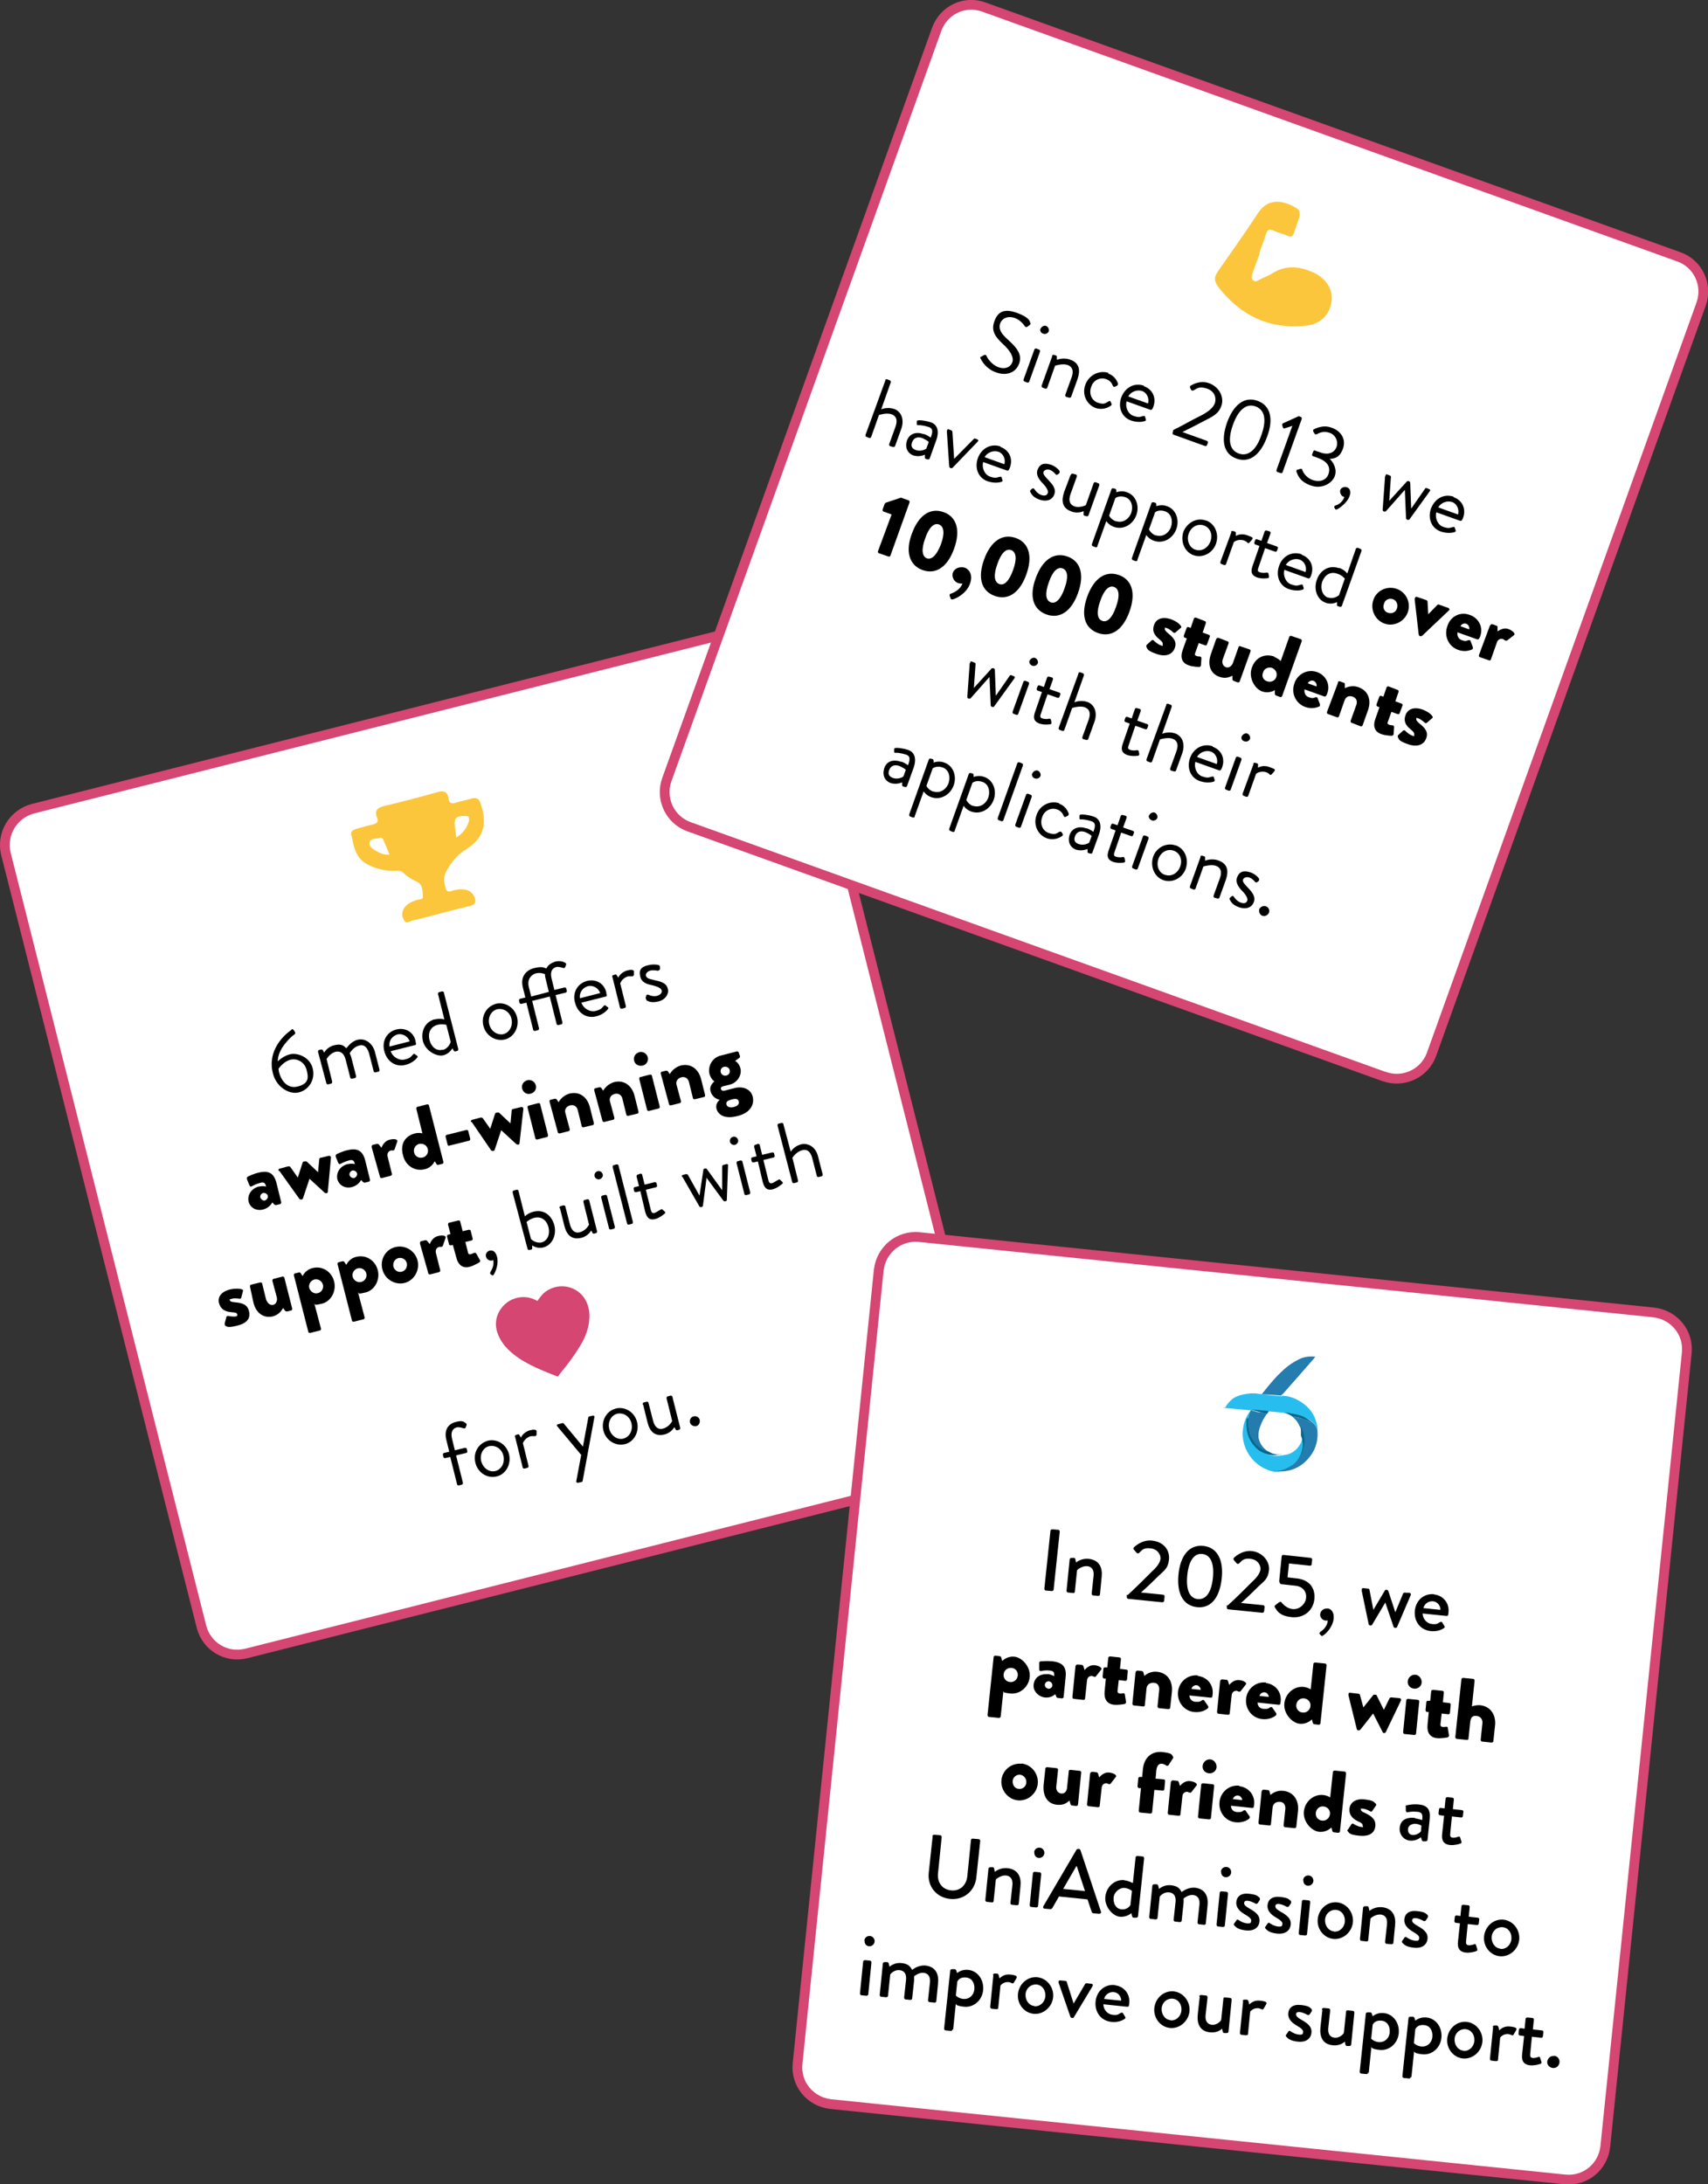<svg xmlns="http://www.w3.org/2000/svg" id="Layer_1" viewBox="0 0 700.3 895.4"><rect x="0" y="0" width="700.3" height="895.4" fill="#333333" stroke="none"/><defs><style>      .st0 {        fill: #27beef;      }      .st1 {        fill: #fff;      }      .st2 {        fill: #247bae;      }      .st3 {        isolation: isolate;      }      .st4 {        fill: #247caf;      }      .st5 {        fill: none;        stroke: #d54672;        stroke-miterlimit: 10;        stroke-width: 4px;      }      .st6 {        fill: #03688f;      }      .st7 {        fill: #fcc63c;      }      .st8 {        fill: #d54672;      }    </style></defs><g><g><g><path class="st1" d="M394.5,603.7l-293.6,74.1c-8,2-16.2-2.8-18.3-11L2.4,349.9c-1.9-8,2.9-16.2,11.1-18.4l293.6-74.1c8-2,16.2,2.8,18.3,11l80.1,317c1.9,8.1-2.9,16.3-11,18.2Z"></path><path class="st5" d="M394.5,603.7l-293.6,74.1c-8,2-16.2-2.8-18.3-11L2.4,349.9c-1.9-8,2.9-16.2,11.1-18.4l293.6-74.1c8-2,16.2,2.8,18.3,11l80.1,317c1.9,8.1-2.9,16.3-11,18.2Z"></path></g><g><path d="M119.5,422c.3-.3.6-.1.9.2l.5.8c.3.4.2.8-.3,1.1-1.4,1-6.8,5.9-6.7,11,0,0,1.9-2.1,4.9-2.9s8.2,1,9.4,5.7-1.6,8.9-5.7,9.9-9.3-2.4-10.6-7.8c-2.4-9.3,4.4-15.7,7.7-17.9ZM125.7,438.5c-.8-3-3.7-4.8-6.6-4.1s-4.9,3.7-4.9,3.7c.3,3.6,3,8.5,7.8,7.3s4.5-3.8,3.7-6.9Z"></path><path d="M130.4,431.2c0-.4.1-.8.5-.8l.7-.2c.3,0,.5,0,.7.2l.6,1.1s1.2-2.3,4-3,3.8-.1,5.1,1.2c.2-.1,1.8-2.8,4.7-3.5s6,1.3,7,4.9l1.9,7.4c0,.4-.1.8-.5.8l-1.1.3c-.4,0-.8-.1-.8-.5l-1.9-7.4c-.8-2.6-2.2-3.7-4.1-3.1-2.2.6-3.4,2.5-3.8,3.1.2.6.5,1.2.7,2l1.9,7.4c0,.4-.1.8-.5.8l-1.1.3c-.4,0-.8-.1-.8-.5l-1.9-7.4c-.7-2.6-2.2-3.7-4.3-3.1s-3.5,2.9-3.5,2.9l2.3,9.3c0,.4-.1.8-.5.8l-1.1.3c-.4,0-.8-.1-.8-.5l-3.4-12.8Z"></path><path d="M162.5,422c3.6-.9,7.1,1,7.9,4.8,0,.2,0,.7.2.9,0,.3-.1.7-.4.7l-10,2.5c.7,2.3,3.4,4,5.8,3.4s2.5-1.2,3.2-1.9c.4-.4.6-.6.9-.3.3.2.5.4.8.6.4.3.5.4.1.9-.7.9-2.3,2.3-4.7,2.9-4.3,1.1-7.7-1.6-8.7-5.5-1.1-3.9.7-7.9,4.9-9ZM168,426.9c-.7-2-2.8-3.3-4.9-2.9-2.3.6-3.8,2.7-3.4,5l8.2-2.1Z"></path><path d="M178.3,417.9c2.2-.6,3.9,0,3.9,0l-2.6-10.4c0-.4.1-.8.5-.8l1.1-.3c.4,0,.8.1.8.5l5.9,23.1c0,.4-.1.8-.5.8l-.7.2c-.3,0-.5,0-.7-.4l-.5-.9s-1.2,2.3-3.8,2.9-7.2-1.7-8.3-5.8c-.9-4.1.8-7.9,4.9-9ZM181.5,430.4c2.5-.6,3.3-3.3,3.3-3.3l-1.8-7s-1.7-.5-3.6,0c-3,.8-4,3.4-3.3,6.2.6,2.6,2.7,4.7,5.3,4Z"></path><path d="M203.2,411.5c3.9-1,7.8,1.5,8.8,5.5s-1.2,8.2-5,9.1-7.8-1.5-8.8-5.6c-1-3.8,1.1-7.9,5.1-9ZM206.4,423.9c2.5-.6,4-3.4,3.3-6.3s-3.3-4.4-5.8-3.9c-2.5.6-4,3.4-3.3,6.2s3.3,4.6,5.9,4Z"></path><path d="M215.9,411l-2.1.5c-.4,0-.8-.1-.8-.5l-.2-.8c0-.4.1-.8.5-.8l2.1-.5-1-4c-1.2-4.7,1.4-7.3,4.8-8.1s4,0,4.8.2c.7-1.4,1.9-2.2,3.6-2.8,1.9-.5,3.4,0,4.2.5.3.2.4.5.3.8l-.4,1c-.1.3-.5.4-.8.3-.6-.2-1.8-.6-2.8-.4-1.6.4-2.6,1.8-2,4.5l1.2,4.9,4.1-1c.4,0,.8.1.8.5l.2.8c0,.4-.1.8-.5.8l-4.1,1,2.8,11.2c0,.4-.1.8-.5.8l-1.1.3c-.4,0-.8-.1-.8-.5l-2.8-11.2-7.2,1.8,2.8,11.2c0,.4-.1.8-.5.8l-1.1.3c-.4,0-.8-.1-.8-.5l-2.8-11.2ZM225,406.5l-1.2-4.9c-.2-.8-.4-1.5-.3-2.2-.6-.4-2.3-.8-3.8-.4s-3.7,2.1-2.9,5.5l1,4,7.2-1.9Z"></path><path d="M240.7,402.1c3.6-.9,7.1,1,7.9,4.8,0,.2,0,.7.2.9,0,.3-.1.7-.4.7l-10,2.5c.7,2.3,3.4,4,5.8,3.4s2.5-1.2,3.2-1.9c.4-.4.6-.6.9-.3.3.2.5.4.8.6.4.3.5.4.1.9-.7.9-2.3,2.3-4.7,2.9-4.3,1.1-7.7-1.6-8.7-5.5-1.2-3.8.7-7.9,4.9-9ZM246.1,407.1c-.7-2-2.8-3.3-4.9-2.9-2.3.6-3.8,2.7-3.4,5l8.2-2.1Z"></path><path d="M251,400.5c0-.4.1-.8.5-.8l.7-.2c.3-.2.5,0,.7.3l.6,1s.8-2.2,3.7-3c1.1-.3,2.9-.5,2.7.6v1.3c-.2.4-.5.6-.9.5-.3,0-.9,0-1.4,0-2.6.7-3.3,2.9-3.3,2.9l2.3,9.3c0,.4-.1.8-.5.8l-1.1.3c-.4,0-.8-.1-.8-.5l-3.1-12.5Z"></path><path d="M264.7,409.1c.1-.2.2-.8.3-1,0-.3.4-.5.9-.3,0,0,1.8.9,3.6.4,1.4-.5,2-1.3,1.8-2.2s-1.5-1.5-3.7-2.1c-2.1-.4-4.5-1-5.1-3.6s.2-4,3.5-4.7c1.7-.4,3.4-.2,4.1,0,.3.1.6.6.5,1v.7c-.2.4-.7.7-1.1.6,0,0-1.7-.4-3,0s-1.8,1.4-1.7,2c.3,1.2,1.6,1.4,3.2,1.8,2.7.6,5.2,1.1,5.8,3.6.6,2-.9,4.5-3.8,5.2s-4,0-4.9-.4c0-.4-.4-.7-.3-.9Z"></path><path d="M106.3,486.4c1.6-.4,2.8,0,2.8,0-.3-1.4-.8-2-2.5-1.5s-2.5.9-3.4,1.4c-.5.3-.7,0-1-.6l-.9-2.2c-.2-.6,0-.9.2-1.1.3-.2,2.6-1.3,4.5-1.7,4.4-1.1,6.4.4,7.4,4.4l1.9,7.7c0,.4-.1.8-.5.8l-1.6.4c-.2,0-.4,0-.8-.3l-.7-.8c-.6.9-1.6,2.3-3.8,2.9-2.7.7-5.3-.6-6-3.3-.5-2.7,1.1-5.2,4.1-6.1ZM108.6,492.1c.8-.3,1.4-1.1,1.2-1.9s-1.1-1.3-1.9-1.2c-.8.3-1.3,1-1.2,1.8.3.9,1.2,1.5,2,1.3Z"></path><path d="M114.3,480c-.3-.4-.1-.9.5-1l3.4-.9c.2,0,.5,0,.8.2l3.1,4.4h0l2-6.2c0-.1.2-.3.5-.4h.4c.2-.1.4,0,.7,0l4.7,4.4h0l.5-5.3c0-.3.2-.6.6-.6l3.3-.8c.5-.1.9.3.9.7l-1.3,14.1c0,.2-.3.6-.5.5h0c-.2,0-.5,0-.7-.1l-6.3-5.8h0l-2.7,8.1c0,.1-.3.4-.5.4h-.2c-.2,0-.5,0-.7-.2l-8.3-11.6Z"></path><path d="M142.7,477.2c1.6-.4,2.8,0,2.8,0-.3-1.4-.8-2-2.5-1.5s-2.5.9-3.4,1.4c-.5.3-.7,0-1-.6l-.9-2.2c-.2-.6,0-.9.2-1.1.3-.2,2.6-1.3,4.5-1.7,4.4-1.1,6.4.4,7.4,4.4l1.9,7.7c0,.4-.1.8-.5.8l-1.6.4c-.2,0-.4,0-.8-.3l-.7-.8c-.6.9-1.6,2.3-3.8,2.9-2.7.7-5.3-.6-6-3.3-.5-2.7,1.1-5.2,4.1-6.1ZM145.2,482.9c.8-.3,1.4-1.1,1.2-1.9s-1.1-1.3-1.9-1.2c-.8.3-1.3,1-1.2,1.8.2.9,1.1,1.4,2,1.3Z"></path><path d="M152.4,470.1c0-.4.1-.8.5-.8l1.6-.4c.4,0,.5,0,.8.2l1.1,1.4c.4-1.1,1.4-2.8,3.3-3.3s3.5-.2,3.2.7l-1.1,3.2c-.1.2-.3.6-.7.5-.2,0-.5,0-.8,0-1.1.3-1.6,1.2-1.4,2.4l1.8,7.2c0,.4,0,.6-.6.8l-3.5.9c-.4,0-.8-.1-.8-.5l-3.4-12.1Z"></path><path d="M170.1,464.6c1.2-.3,2.5-.2,3.1,0l-2.5-10.1c0-.4.1-.8.5-.8l3.9-1c.4,0,.8.1.8.5l5.9,23.1c0,.4-.1.8-.5.8l-1.6.4c-.4,0-.8-.1-.8-.5l-.7-1s-1,2.6-4.1,3.3c-4,1-7.8-1.5-8.8-5.5-1.5-5.1,1.1-8.3,4.9-9.2ZM173.3,474.5c1.6-.4,2.5-2,2.1-3.5s-1.8-2.4-3.5-2.1c-1.6.4-2.5,2-2.1,3.5.3,1.6,1.9,2.5,3.5,2.1Z"></path><path d="M183.5,469.1l-.8-3.1c0-.4.1-.8.5-.8l8-2c.4,0,.8.1.8.5l.8,3.1c0,.4-.1.8-.5.8l-8,2c-.3.2-.7,0-.8-.4Z"></path><path d="M193.2,460c-.3-.4-.1-.9.5-1l3.4-.9c.2,0,.5,0,.8.2l3.1,4.4h0l2-6.2c0-.1.2-.3.5-.4h.4c.2-.1.4,0,.7,0l4.7,4.4h0l.5-5.3c0-.3.2-.6.6-.6l3.3-.8c.5-.1.9.3.9.7l-1.6,14.2c0,.2-.3.6-.5.5h0c-.2,0-.5,0-.7-.1l-6.3-5.8h0l-2.7,8.1c0,.1-.3.4-.5.4h-.2c-.2,0-.5,0-.7-.2l-8-11.7Z"></path><path d="M216.3,454c0-.4.1-.8.5-.8l3.9-1c.4,0,.8.1.8.5l3.2,12.6c0,.4-.1.8-.5.8l-3.9,1c-.4,0-.8-.1-.8-.5l-3.2-12.6ZM214.1,446.3c-.4-1.6.5-3,2.1-3.5,1.6-.4,3.1.6,3.5,2.1s-.5,3-2.1,3.4c-1.6.5-3.1-.5-3.5-2Z"></path><path d="M225.3,451.6c0-.4.1-.8.5-.8l1.6-.4c.2,0,.5,0,.8.2l.8,1.2c.6-1,1.9-2.7,4.4-3.5,4.4-1.1,7.5,1.6,8.5,5.7l1.6,6.4c0,.4-.1.8-.5.8l-3.7.9c-.4,0-.8-.1-.8-.5l-1.6-6.5c-.3-1.4-1.5-2.4-3.1-2s-2.4,1.7-2,3.1l1.8,6.7c0,.3,0,.7-.5.8l-3.6.9c-.4,0-.8-.1-.8-.5l-3.4-12.6Z"></path><path d="M243.6,446.9c0-.4.1-.8.5-.8l1.6-.4c.2,0,.5,0,.8.2l.8,1.2c.6-1,1.9-2.7,4.4-3.5,4.4-1.1,7.5,1.6,8.5,5.7l1.6,6.4c0,.4-.1.8-.5.8l-3.7.9c-.4,0-.8-.1-.8-.5l-1.6-6.5c-.3-1.4-1.5-2.4-3.1-2s-2.4,1.7-2,3.1l1.8,6.7c0,.3,0,.7-.5.8l-3.6.9c-.4,0-.8-.1-.8-.5l-3.4-12.6Z"></path><path d="M262.1,442.3c0-.4.1-.8.5-.8l3.9-1c.4,0,.8.1.8.5l3.2,12.6c0,.4-.1.8-.5.8l-3.9,1c-.4,0-.8-.1-.8-.5l-3.2-12.6ZM260,434.8c-.4-1.6.5-3,2.1-3.5,1.6-.4,3.1.6,3.5,2.1s-.6,3.1-2.1,3.4c-1.6.4-3.2-.5-3.5-2Z"></path><path d="M270.9,440.1c0-.4.1-.8.5-.8l1.6-.4c.2,0,.5,0,.8.2l.8,1.2c.6-1,1.9-2.7,4.4-3.5,4.4-1.1,7.5,1.6,8.5,5.7l1.6,6.4c0,.4-.1.8-.5.8l-3.7.9c-.4,0-.8-.1-.8-.5l-1.6-6.5c-.3-1.4-1.5-2.4-3.1-2s-2.4,1.7-2,3.1l1.8,6.7c0,.3,0,.7-.5.8l-3.6.9c-.4,0-.8-.1-.8-.5l-3.4-12.6Z"></path><path d="M292.8,443.2s-1.2-.7-1.9-2.9c-.8-3.3,1.2-6.8,4.6-7.6l6.6-1.7c.4,0,.8.1.8.5l.5,1.4c0,.2,0,.5-.2.7l-1.8,1.3s1.6.7,2.2,3.1-1,5.9-4.7,6.7l-2.5.6c-.7.2-1,.7-.8,1.2s.8.8,1.4.6l4.3-1.1c3.3-.8,6.5.4,7.3,3.5s-.8,6.7-6.3,8c-5.4,1.4-7.9-.7-8.5-2.9s1-3.5,1.3-3.8h0c-.4,0-2.9-.6-3.7-3.3-.9-2.5,1.6-4.3,1.6-4.3ZM300.8,453.8c1.7-.4,2.4-1.3,2.1-2.3s-1-1.3-2.9-.8-2.4,1-2.1,2.2c.3.8,1.3,1.3,2.9.9ZM297.8,440.9c1.1-.3,1.6-1.2,1.4-2.2s-1.2-1.6-2.3-1.4-1.6,1.2-1.4,2.2c.3,1.1,1.3,1.6,2.3,1.4Z"></path><path d="M92.1,542.6l.7-2.7c0-.2.3-.5.7-.5,0,0,1.9.5,3.3.2.4,0,.6-.4.5-.8s-.4-.8-2.4-.9c-2.9-.2-4.5-1.5-5.1-3.7-.6-2.3.6-4.6,4.4-5.6,2.1-.5,4-.4,4.9-.1.3.1.7.3.5.8l-.7,2.7c0,.2-.4.4-.7.4,0,0-1.8-.4-3.2,0s-.8.3-.7.7.6.6,1.8.7c3.1.3,5.3.8,6,3.7s-.8,4.9-4.8,5.9-4.2.4-5,0c0-.3-.2-.5-.2-.8Z"></path><path d="M102.5,527.4c0-.4.1-.8.5-.8l3.7-.9c.4,0,.8.1.8.5l1.6,6.5c.5,1.4,1.6,2.5,2.9,2.2s1.8-1.9,1.5-3.1l-1.8-6.7c-.1-.6.2-.8.6-.9l3.5-.9c.4,0,.8.1.8.5l3.2,12.6c0,.4-.1.8-.5.8l-1.6.4c-.3,0-.5,0-.8-.3l-.8-1.1c-.8,1.1-1.5,2.6-4.2,3.4-4.2,1-7.1-1.8-8-5.7l-1.4-6.5Z"></path><path d="M131.6,544.6c0,.4-.1.8-.5.8l-3.9,1c-.4,0-.8-.1-.8-.5l-5.9-23.1c0-.4.1-.8.5-.8l1.6-.4c.4,0,.7.1.8.5l.7,1s1-2.6,4.1-3.3c4-1,7.8,1.5,8.8,5.5s-1.3,8.2-5,9.1-2.5.2-3.1,0l2.7,10.2ZM130.3,530.1c1.6-.4,2.5-2,2.1-3.5s-2-2.5-3.5-2.1-2.5,2-2.1,3.5c.5,1.5,2,2.5,3.5,2.1Z"></path><path d="M149.5,540c0,.4-.1.8-.5.8l-3.9,1c-.4,0-.8-.1-.8-.5l-5.9-23.1c0-.4.1-.8.5-.8l1.6-.4c.4,0,.7.1.8.5l.7,1s1-2.6,4.1-3.3c4-1,7.8,1.5,8.8,5.5s-1.3,8.2-5,9.1-2.5.2-3.1,0l2.7,10.2ZM148.1,525.5c1.6-.4,2.5-2,2.1-3.5s-2-2.5-3.5-2.1-2.5,2-2.1,3.5,2,2.5,3.5,2.1Z"></path><path d="M162.1,511.2c4-1,8.1,1.5,9.1,5.5s-1.4,8.2-5.3,9.2-8.1-1.5-9.1-5.5c-1.1-4,1.2-8.2,5.3-9.2ZM164.7,521.3c1.6-.4,2.4-1.9,2.1-3.5-.4-1.6-1.9-2.4-3.4-2.1-1.6.4-2.4,1.9-2.1,3.5.4,1.5,1.9,2.5,3.4,2.1Z"></path><path d="M172.2,509.6c0-.4.1-.8.5-.8l1.6-.4c.4,0,.5,0,.8.2l1.1,1.4c.4-1.1,1.4-2.8,3.3-3.3s3.5-.2,3.2.7l-1.1,3.2c-.1.2-.3.6-.7.5-.2,0-.5,0-.8,0-1.1.3-1.6,1.2-1.4,2.4l1.8,7.2c0,.4,0,.6-.6.8l-3.5.9c-.4,0-.8-.1-.8-.5l-3.4-12.1Z"></path><path d="M185.8,510.3l-.9.2c-.4,0-.8-.1-.8-.5l-.8-3.1c0-.4.1-.8.5-.8l.9-.2-1-3.9c0-.4.1-.8.5-.8l3.7-.9c.4,0,.8.1.8.5l1,3.9,2.5-.6c.4,0,.8.1.8.5l.8,3.1c0,.4-.1.8-.5.8l-2.5.6,1.1,4.4c.2.8.7.7,1.2.6.5-.1,1-.5,1.3-.5.4-.2.7,0,.9.3l1.5,2.7c.2.3,0,.7-.3.9,0,0-2.3,1.4-4,1.8-2.6.7-4.6-.6-5.4-3.8l-1.4-5.1Z"></path><path d="M200.7,512.7c1.1-.3,2.4,0,3.1,2.5.7,2.8-.5,5.9-1.3,7.2-.2.5-.6.5-.8.3l-.6-.4c-.1-.2-.3-.5,0-.9.2-.5,1.7-2.4,1.1-4.9,0,0-.3.2-.4.2-1.1.3-2.3-.5-2.5-1.5-.4-1,.3-2.2,1.3-2.5Z"></path><path d="M210.2,488.8c0-.4.1-.8.5-.8l1.1-.3c.4,0,.8.1.8.5l2.6,10.4s1.2-1.3,3.5-1.9c4.3-1.1,7.5,1.5,8.6,5.6,1,4.1-1,8.1-4.4,9-2.6.8-4.7-.8-4.7-.8v1c.1.3,0,.7-.4.7l-.7.2c-.4,0-.8-.1-.8-.5l-6.1-23ZM222,509.3c2.5-.6,3.6-3.4,2.9-6.2s-2.8-4.6-5.8-3.9c-1.9.5-3.2,1.7-3.2,1.7l1.8,7s1.8,1.9,4.4,1.4Z"></path><path d="M229.4,495.2c0-.4.1-.8.5-.8l1.1-.3c.4,0,.8.1.8.5l1.9,7.4c.7,2.6,2.2,3.7,4.1,3.1,2.6-.7,3.7-3.1,3.7-3.1l-2.3-9.3c0-.4.1-.8.5-.8l1.1-.3c.4,0,.8.1.8.5l3.2,12.6c0,.4-.1.8-.5.8l-.7.2c-.4,0-.5,0-.7-.4l-.5-.9s-1.2,2.3-4,3c-4.1,1-6.1-1.3-7-4.9l-1.8-7.2Z"></path><path d="M246.5,490.9c0-.4.1-.8.5-.8l1.1-.3c.4,0,.8.1.8.5l3.2,12.6c0,.4-.1.8-.5.8l-1.1.3c-.4,0-.8-.1-.8-.5l-3.2-12.6ZM243.8,482.2c-.2-1,.3-1.8,1.2-2.1s1.8.3,2.1,1.2-.3,1.7-1.2,2.1c-1,.2-1.8-.3-2.1-1.2Z"></path><path d="M251.2,478.4c0-.4.1-.8.5-.8l1.1-.3c.4,0,.8.1.8.5l5.9,23.1c0,.4-.1.8-.5.8l-1.1.3c-.4,0-.8-.1-.8-.5l-5.9-23.1Z"></path><path d="M262.5,488.3l-1.7.4c-.4,0-.8-.1-.8-.5l-.2-.8c0-.4.1-.8.5-.8l1.7-.4-1-3.9c0-.4.1-.8.5-.8l1-.4c.4,0,.8.1.8.5l1,4,4.1-1c.4,0,.8.1.8.5l.2.8c0,.4-.1.8-.5.8l-4.1,1,2,8.1c.3,1.4.8,1.6,1.6,1.4.8-.3,1.9-1.1,2.4-1.3.5-.4.7-.3.9,0l.8.7c.4.4.3.7,0,.9-.5.4-2,1.7-3.8,2.2-2.7.7-3.6-.9-4.2-3.1l-2-8.5Z"></path><path d="M279.7,482.5c-.3-.4-.2-.8.4-.9l1.1-.3c.3,0,.5,0,.8.2l4.8,8.6h0l1.6-10.6c0-.2.1-.3.5-.5h.2c.3-.1.5,0,.7.2l6.3,8.7h0v-9.9c.1-.2.3-.5.6-.5l1.1-.3c.5-.1.8.1.7.7l-.5,14c0,.2-.2.5-.5.5h-.2c-.3.1-.5,0-.7-.2l-6.9-9.4-1.5,11.5c0,.2-.1.3-.5.5h-.2c-.3.1-.5,0-.7-.2l-7-12.2Z"></path><path d="M302,476.8c0-.4.1-.8.5-.8l1.1-.3c.4,0,.8.1.8.5l3.2,12.6c0,.4-.1.8-.5.8l-1.1.3c-.4,0-.8-.1-.8-.5l-3.2-12.6ZM299.3,468.1c-.2-1,.3-1.8,1.2-2.1s1.8.3,2.1,1.2-.3,1.7-1.2,2.1c-.9.2-1.8-.3-2.1-1.2Z"></path><path d="M310.7,476.1l-1.7.4c-.4,0-.8-.1-.8-.5l-.2-.8c0-.4.1-.8.5-.8l1.7-.4-1-3.9c0-.4.1-.8.5-.8l1-.4c.4,0,.8.1.8.5l1,4,4.1-1c.4,0,.8.1.8.5l.2.8c0,.4-.1.8-.5.8l-4.1,1,2,8.1c.3,1.4.8,1.6,1.6,1.4.8-.3,1.9-1.1,2.4-1.3.5-.4.7-.3.9,0l.8.7c.4.4.3.7,0,.9-.5.4-2,1.7-3.8,2.2-2.7.7-3.6-.9-4.2-3.1l-2-8.5Z"></path><path d="M318.8,461.4c0-.4.1-.8.5-.8l1.1-.3c.4,0,.8.1.8.5l3,11.3s1.4-2.3,4.2-3,6,.9,7,4.9l1.9,7.4c0,.4-.1.8-.5.8l-1.1.3c-.4,0-.8-.1-.8-.5l-1.9-7.4c-.7-2.6-2.2-3.7-4.1-3.1-2.6.7-4,3.1-4,3.1l2.3,9.3c0,.4-.1.8-.5.8l-1.1.3c-.4,0-.8-.1-.8-.5l-6-23.1Z"></path><path d="M184.7,597.2l-2.1.5c-.4,0-.8-.1-.8-.5l-.2-.8c0-.4.1-.8.5-.8l2.1-.5-1.2-4.9c-1-4.1.8-6.5,3.8-7.3s3.4,0,4.2.5c.3.2.4.5.3.8l-.4,1c-.1.3-.5.4-.8.3-.6-.2-1.8-.6-2.8-.4-1.6.4-2.6,1.8-2,4.5l1.2,4.9,4.1-1c.4,0,.8.1.8.5l.2.8c0,.4-.1.8-.5.8l-4.1,1,2.8,11.2c0,.4-.1.8-.5.8l-1.1.3c-.4,0-.8-.1-.8-.5l-2.8-11.2Z"></path><path d="M199.9,590.6c3.9-1,7.8,1.5,8.8,5.5s-1.2,8.2-5,9.1c-3.9,1-7.8-1.5-8.8-5.6s1.2-7.9,5.1-9ZM203.1,603c2.5-.6,4-3.4,3.3-6.3s-3.3-4.4-5.8-3.9c-2.5.5-4,3.4-3.3,6.2.9,3,3.3,4.6,5.9,4Z"></path><path d="M211.1,589c0-.4.1-.8.5-.8l.7-.2c.3-.2.5,0,.7.3l.6,1s.8-2.2,3.7-3c1.1-.3,2.9-.5,2.7.6v1.3c-.2.4-.5.6-.9.5-.3,0-.9,0-1.4,0-2.6.7-3.3,2.9-3.3,2.9l2.3,9.3c0,.4-.1.8-.5.8l-1.1.3c-.4,0-.8-.1-.8-.5l-3.1-12.5Z"></path><path d="M228.5,584.7c-.3-.4-.2-.8.4-.9l1.6-.4c.3-.2.5,0,.7.2l7.8,9.4h0l2.2-11.9c0-.2.2-.5.5-.5l1.3-.3c.5-.1.9.2.7.7l-4.8,26c0,.2-.2.6-.5.5l-1.3.3c-.5.1-1-.2-.8-.7l2-10.7-9.7-11.6Z"></path><path d="M252.4,577.4c3.9-1,7.8,1.5,8.8,5.5s-1.2,8.2-5,9.1-7.8-1.5-8.8-5.6c-1-4,1.3-8.1,5.1-9ZM255.6,589.7c2.5-.6,4-3.4,3.3-6.3s-3.3-4.4-5.8-3.9c-2.5.6-4,3.4-3.3,6.2s3.3,4.7,5.9,4Z"></path><path d="M263.5,575.7c0-.4.1-.8.5-.8l1.1-.3c.4,0,.8.1.8.5l1.9,7.4c.7,2.6,2.2,3.7,4.1,3.1,2.6-.7,3.7-3.1,3.7-3.1l-2.3-9.3c0-.4.1-.8.5-.8l1.1-.3c.4,0,.8.1.8.5l3.2,12.7c0,.4-.1.8-.5.8l-.7.2c-.4,0-.5,0-.7-.4l-.5-.9s-1.2,2.3-4,3c-4.1,1-6.1-1.3-7-4.9l-1.8-7.3Z"></path><path d="M284.4,580.6c1.1-.3,2.3.4,2.5,1.5s-.4,2.3-1.5,2.5-2.3-.5-2.5-1.5c-.3-1.2.5-2.3,1.5-2.5Z"></path></g></g><path class="st8" d="M220.4,533.2c.7-1,1.3-1.8,2-2.6,5.5-5.5,14.9-4,18.1,3.2,1.3,2.8,1.4,5.8.9,8.9-.5,3.2-1.9,6.3-3.6,9.1-2.2,3.7-4.7,7-7.3,10.2-.6.7-1.1,1.4-1.6,2.1-.2.1-.3.2-.5.1-4.6-1.8-9.2-3.6-13.5-6.1-3.1-1.8-5.8-3.9-8.1-6.6-1.5-2-2.7-4.1-3.2-6.4-1.2-5.1,1.7-10.4,6.6-12.5,3.4-1.4,6.8-1.2,10.2.7-.2,0,0,0,0,0Z"></path><path class="st7" d="M180.4,374.5c-3.6.9-7.4,2-11.2,2.8-1.1.3-2.6,1.6-3.5,0-.9-1.4-1.1-3.2-.1-4.9,1.1-1.8,2.9-2.6,4.7-3.3,1.1-.5,3.3-.1,3.1-1.7-.2-2.1.1-4.8-2.5-6-2-.9-3.9-2-5.5-3.6-1.1-1.2-2.5-.8-3.6-.8-4,0-7.6-.8-11.2-2.7-5-2.7-5.6-7.6-6.6-12.3-.2-1.3.8-1.8,2-2.2,2.2-.6,4.3-1.3,6.8-1.8,1.6-.4,2.6-1.1,1.8-2.8-1.2-3,.2-4.1,2.9-4.8,7.2-1.7,14.4-3.6,21.6-5.6,2.6-.9,4.4-.4,4.8,2.5.2,2.1,1.4,2.3,3.1,1.7,2.1-.7,4.4-1,6.5-1.7,1.7-.4,2.9,0,3.5,1.9,2.9,8.4,1.5,14.4-6,19-3.5,2.2-5.6,4.9-7.7,8.4-1.6,2.6-1.4,4.8-.6,7.3.3,1.4,1,1.8,2.3,1.4,1.6-.6,3.4-.9,5.1-.7,2,.2,3.6,1.1,4.4,3.1.8,2,.6,3.1-1.9,3.7-3.8.9-8,2-12,3ZM159.7,350.3c-.9-2.2-1.6-3.9-2.4-5.7-.2-.7-.7-1.4-1.5-1.2-1.4.6-3.8.1-4.2,1.7-.6,1.9,1.3,3,2.8,3.8,1.5.9,3.2,1.6,5.3,1.4ZM187.1,343.3c2.7-1.7,4.1-3.7,5-6.2.4-1,.5-2.7-1-2.6-1.6,0-4.3-.3-4.6,2.1-.3,1.9.4,4.3.6,6.8Z"></path></g><g><g><path class="st1" d="M567.5,441.3l-285-102.4c-7.8-2.8-11.9-11.4-9.1-19.3L384.1,11.9c2.9-7.8,11.4-11.9,19.3-9l285,102.4c7.8,2.8,11.9,11.4,9.1,19.3l-110.6,307.7c-2.8,7.7-11.5,11.8-19.3,9Z"></path><path class="st5" d="M567.5,441.3l-285-102.4c-7.8-2.8-11.9-11.4-9.1-19.3L384.1,11.9c2.9-7.8,11.4-11.9,19.3-9l285,102.4c7.8,2.8,11.9,11.4,9.1,19.3l-110.6,307.7c-2.8,7.7-11.5,11.8-19.3,9Z"></path></g><g><path d="M402.4,146.2c.3-.2.4-.3.8-.5.4-.3,1-.4,1.3.2,0,.3,1.8,3.5,4.8,4.6s5.2-.2,5.8-2.1-.7-4.5-4-7.5c-3.1-2.9-4.8-5.3-3.4-9.2s4-5.4,9.4-3.4,5.2,3.8,5.2,3.8c.2.2.5.8-.2,1.2-.2.2-.4.3-.7.5-.5.4-.9.4-1.3-.2s-1.8-2.4-3.9-3.2c-3.6-1.3-5.6.7-6.1,2.1-.8,2.4.4,4.2,2.9,6.5,3.9,3.5,6.3,6.3,4.8,10.2s-5.6,4.9-9.5,3.4c-4-1.4-5.8-4.7-6.1-5.4-.2-.2-.5-.6,0-1Z"></path><path d="M426.7,134.7c.3-.8,1.4-1.4,2.2-1.1s1.4,1.4,1.1,2.2-1.3,1.3-2.2,1c-1.1-.3-1.5-1.3-1.2-2.1ZM424.1,143.3c.1-.4.5-.5.9-.4l1,.4c.4.1.5.5.4.9l-4.4,12.2c-.1.4-.5.5-.9.4l-1-.4c-.4-.1-.5-.5-.4-.9l4.4-12.2Z"></path><path d="M431.3,145.9c.1-.4.5-.5.9-.4l.7.2c.3.1.4.3.4.6v1.2s2.6-1.1,5.4-.1c4,1.4,4.3,4.4,3.1,8l-2.6,7.2c-.1.4-.5.5-.9.4l-1.1-.3c-.4-.1-.5-.5-.4-.9l2.6-7.2c.9-2.6.3-4.3-1.7-5s-5.1.3-5.1.3l-3.2,9c-.1.4-.5.5-.9.4l-1-.4c-.4-.1-.5-.5-.4-.9l4.4-12.2Z"></path><path d="M454.3,153.1c2.1.7,3.3,2.1,4.1,4.1,0,.4-.1.7-.4.9l-.8.4c-.6.3-.7-.1-1-.5-.4-1.1-1.2-2.1-2.7-2.6-2.5-.9-5.3.5-6.1,3.2-1,2.7.1,5.6,2.8,6.5s3.2,0,4.2-.5.8-.1,1,.2l.2.4c.2.4.3.7,0,1-1.6,1.2-3.8,1.8-6.2,1.1-3.8-1.3-5.9-5.5-4.4-9.6,1.5-4.1,5.9-6.1,9.6-4.8Z"></path><path d="M469,158.3c3.6,1.3,5.2,4.8,3.9,8.4,0,.2-.3.6-.4.9-.2.3-.5.5-.8.4l-9.8-3.5c-.6,2.3.5,5.2,2.9,6s2.7.3,3.7.1c.6-.1.8-.2,1,.2,0,.3.2.6.3,1,0,.4.2.6-.4.8-1.1.4-3.2.6-5.6-.2-4.1-1.4-5.4-5.6-4.1-9.4,1.5-4,5.2-6.3,9.3-4.9ZM470.7,165.4c.6-2-.4-4.4-2.4-5.1s-4.6.2-5.7,2.2l8.1,2.9Z"></path><path d="M481,176.3c3.9-1.9,7.6-4.1,11.5-6,3.1-1.6,5-3.3,5.6-5s.3-4.8-3.2-6-4.3.2-5.7.8c-.3,0-.8,0-.8-.3l-.5-.9c0-.3,0-.8.3-.8,0,0,3.5-2.5,7.6-1s6.2,5.7,5,9.2-3.8,4.5-7,6.2c-3,1.6-6,3.1-9,4.6l10,3.6c.4.1.5.5.4.9l-.3.8c-.1.4-.5.5-.9.4l-12.8-4.6c-.4-.1-.5-.5-.4-.9l.3-1.1Z"></path><path d="M503.1,173.2c2.7-7.4,7.2-10.8,12.5-8.9s6.7,7.4,3.9,14.8c-2.7,7.4-7.2,10.8-12.5,8.9s-6.5-7.3-3.9-14.8ZM517.2,178.3c2.2-6.2,1.4-10.3-2.4-11.7s-7.1,1.4-9.3,7.6-1.4,10.3,2.4,11.7,7.2-1.4,9.3-7.6Z"></path><path d="M529.8,174.6l-3.1,1c-.3,0-.7,0-.7-.4l-.3-1c0-.3.1-.6.4-.7l6.4-2.9.8.3c.4.1.5.5.4.9l-7.8,21.7c-.1.4-.5.6-.9.4l-1.2-.4c-.4-.1-.5-.5-.4-.9l6.5-18.1Z"></path><path d="M531.9,192.6l1.2-.4c.5-.1.8,0,.9.5.1.5,1.3,3.1,4.3,4.1,2.6.9,5.5.2,6.4-2.5s-.2-5.1-4.4-6.6l-1.9-.7c-.4-.1-.6-.5-.3-1l.3-.8c.2-.6.5-.7,1-.4l1.8.6c3.6,1.4,6,0,6.8-2.2s-.4-5-2.9-5.8c-2.4-.8-4.2,0-5.2.6-.3,0-.7.2-.9-.2l-.6-1c0-.3,0-.8.3-.8,0,0,3.5-2.1,7.2-.7,4.1,1.4,6.1,4.9,4.7,8.7s-3.7,4-5.4,4.1h0c1.4,1.3,3.1,4.1,2.1,7s-5.2,5.6-9.9,3.9-5.3-4.4-5.8-5.5c-.1-.5-.1-.9.4-1Z"></path><path d="M552.1,199.7c1.1.3,2.1,1.4,1.2,3.8s-3.7,4.6-5.1,5.3c-.5.1-.8,0-.8-.2l-.3-.6c-.2-.2,0-.6.5-.8.5-.1,2.8-1,3.6-3.5-.1,0-.3-.1-.4-.1-1-.4-1.5-1.6-1.3-2.7.3-.9,1.5-1.5,2.6-1.2Z"></path><path d="M568.1,195.1c0-.6.3-.8.7-.6l1,.4c.3.1.5.3.5.5l-.7,9.9h0l7.2-7.9c0-.2.4-.2.7-.2h.2c.3.2.5.5.5.6l.4,10.7h0l5.7-8.2c0-.2.4-.3.7-.2l1,.4c.5.2.5.5.2.9l-8.3,11.5c0,.2-.4.2-.7.2h-.2c-.3-.2-.5-.5-.5-.6l-.5-11.7-7.7,8.7c0,.2-.4.2-.7.2h-.2c-.3-.2-.5-.4-.5-.6l1-14Z"></path><path d="M596,203.8c3.6,1.3,5.2,4.8,3.9,8.4,0,.2-.3.6-.4.9-.2.3-.5.5-.8.4l-9.8-3.5c-.6,2.3.5,5.2,2.9,6s2.7.3,3.7.1c.6-.1.8-.2,1,.2,0,.3.2.6.3,1s.2.6-.4.8c-1.1.4-3.2.6-5.6-.2-4.1-1.4-5.4-5.6-4.1-9.4,1.5-3.9,5.1-6.3,9.3-4.9ZM597.8,210.9c.6-2-.4-4.4-2.4-5.1s-4.6.2-5.7,2.2l8.1,2.9Z"></path><path d="M362.9,155.9c.1-.4.5-.5.9-.4l1,.4c.4.1.5.5.4.9l-3.9,11s2.4-1.1,5.2-.2,4.4,4,3.1,8l-2.6,7.2c-.1.4-.5.5-.9.4l-1.1-.3c-.4-.1-.5-.5-.4-.9l2.6-7.2c.9-2.6.3-4.3-1.7-5s-5.1.3-5.1.3l-3.2,9c-.1.4-.5.5-.9.4l-1-.4c-.4-.1-.5-.5-.4-.9l8.2-22.5Z"></path><path d="M378.9,177.9c1.4.5,2.7,1.5,2.7,1.5.9-2.5,1-3.8-.9-4.4s-3.7-.8-4.3-.7c-.3,0-.6-.2-.5-.5v-.9c0-.4.2-.6.7-.6.3-.1,2.5,0,5,.8s3.7,3.3,2.3,7.3l-2.7,7.5c-.1.4-.5.5-.9.4l-.7-.2c-.4-.1-.4-.4-.4-.7v-1c-.9.4-2.7.9-4.7.3-2.4-.9-3.5-3.2-2.7-5.9.9-2.8,3.5-4.1,7-2.8ZM375.5,184.5c1.7.6,3.5,0,4.3-.6l1-2.7c-.3-.4-1.1-.9-2.6-1.6-1.9-.7-3.5-.2-4.2,1.6s0,2.7,1.5,3.3Z"></path><path d="M388.3,176.6c0-.5.3-.8.7-.6l1,.4c.3.1.5.4.5.5l.7,11.2h0l8-8.1c.2-.2.4-.3.7-.2l.8.3c.5.2.5.6.2.9l-10.3,10.7c0,.2-.4.2-.7.2h-.2c-.3-.2-.5-.5-.5-.6l-1-14.8Z"></path><path d="M410.2,183.2c3.6,1.3,5.2,4.8,3.9,8.4,0,.2-.3.6-.4.9-.2.3-.5.5-.8.4l-9.8-3.5c-.6,2.3.5,5.2,2.9,6s2.7.3,3.7.1c.6-.1.8-.2,1,.2,0,.3.2.6.3,1s.2.6-.4.8c-1.1.4-3.2.6-5.6-.2-4.1-1.4-5.4-5.6-4.1-9.4s5.1-6.3,9.3-4.9ZM411.8,190.3c.6-2-.4-4.4-2.4-5.1s-4.6.2-5.7,2.2l8.1,2.9Z"></path><path d="M422.4,201c.2-.2.6-.5.8-.7.3-.2.7-.2.9.2,0,0,1.1,1.8,2.8,2.4s2.4,0,2.7-.8-.4-2.2-1.9-3.8c-1.5-1.5-3.1-3.5-2.3-5.7s2.4-3.1,5.5-2.1c1.7.6,2.9,1.7,3.4,2.4.3.3.2.8,0,1.1l-.5.4c-.3.3-.9.3-1,0,0,0-1.1-1.4-2.4-1.8s-2.2.2-2.5.7c-.4,1.1.6,2,1.6,3.1,1.9,2,3.6,3.8,2.8,6.2s-3.3,3.2-6.1,2.2-3.3-2.3-3.8-3.2c0,0-.2-.4.1-.6Z"></path><path d="M439.1,194.6c.1-.4.5-.5.9-.4l1.1.3c.4.1.5.5.4.9l-2.6,7.2c-.9,2.6-.3,4.3,1.7,5s4.6-.5,4.6-.5l3.2-9c.1-.4.5-.5.9-.4l1,.4c.4.1.5.5.4.9l-4.4,12.2c-.1.4-.5.5-.9.4l-.7-.2c-.4-.1-.5-.4-.4-.9v-1c0,0-2.2,1.2-4.9.2-4-1.4-4.3-4.4-3.1-8l2.6-6.9Z"></path><path d="M450,223.9c-.1.4-.5.5-.9.4l-1-.4c-.4-.1-.5-.5-.4-.9l8-22.4c.1-.4.5-.5.9-.4l.7.2c.3.1.3.2.4.6v.8s2.1-.9,4.4,0c3.7,1.3,5.2,5.6,3.8,9.4s-5.3,6.1-9.1,4.8c-2.3-.8-3.2-2.4-3.2-2.4l-3.7,10.3ZM457.5,213.6c2.6.9,5.2-.5,6.3-3.3.9-2.6.2-5.6-2.4-6.5s-4.1.4-4.1.4l-2.5,7c-.2.2.8,1.8,2.7,2.5Z"></path><path d="M466.4,229.6c-.1.4-.5.5-.9.4l-1-.4c-.4-.1-.5-.5-.4-.9l8-22.4c.1-.4.5-.5.9-.4l.7.2c.3.1.3.2.4.6v.8s2.1-.9,4.4,0c3.7,1.3,5.2,5.6,3.8,9.4s-5.3,6.1-9.1,4.8c-2.3-.8-3.2-2.4-3.2-2.4l-3.7,10.3ZM473.8,219.4c2.6.9,5.2-.5,6.3-3.3.9-2.6.2-5.6-2.4-6.5s-4.1.4-4.1.4l-2.5,7c-.1,0,.9,1.8,2.7,2.5Z"></path><path d="M494.4,213.3c3.8,1.3,5.5,5.6,4.2,9.5s-5.5,6.1-9.2,4.8-5.5-5.6-4.2-9.6c1.5-3.8,5.5-6,9.3-4.6ZM490.1,225.3c2.5.9,5.2-.6,6.2-3.4s-.1-5.6-2.7-6.5-5.2.6-6.2,3.3.2,5.7,2.6,6.6Z"></path><path d="M504.7,218.1c.1-.4.5-.5.9-.4l.7.2c.3.1.5.4.4.7v1.1c0,0,1.9-1.3,4.6-.3s2.6,1,1.9,2l-.9,1c-.4.4-.6.3-.9,0-.2-.3-.7-.6-1.2-.8-2.6-.9-4.3.6-4.3.6l-3.2,9c-.1.4-.5.5-.9.4l-1-.4c-.4-.1-.5-.5-.4-.9l4.5-12.2Z"></path><path d="M516.4,223.8l-1.7-.6c-.4-.1-.5-.5-.4-.9l.3-.8c.1-.4.5-.6.9-.4l1.7.6,1.3-3.8c.1-.4.5-.5.9-.4l1.1.3c.4.1.5.5.4.9l-1.4,3.9,4,1.4c.4.1.6.5.4.9l-.3.8c-.1.4-.5.6-.9.4l-4-1.4-2.7,7.9c-.5,1.3-.3,1.7.6,2s2.2.3,2.7.1c.7,0,.7.2.8.5l.2,1c0,.5,0,.7-.5.8-.6.1-2.7.3-4.4-.3-2.7-1-2.5-2.8-1.8-4.8l2.8-8.1Z"></path><path d="M533.7,227.4c3.6,1.3,5.2,4.8,3.9,8.4,0,.2-.3.6-.4.9-.2.3-.5.5-.8.4l-9.8-3.5c-.6,2.3.5,5.2,2.9,6s2.7.3,3.7.1c.6-.1.8-.2,1,.2,0,.3.2.6.3,1,0,.4.2.6-.4.8-1.1.4-3.2.6-5.6-.2-4.1-1.4-5.4-5.6-4.1-9.4,1.3-4,5.1-6.3,9.3-4.9ZM535.3,234.5c.6-2-.4-4.4-2.4-5.1s-4.6.2-5.7,2.2l8.1,2.9Z"></path><path d="M549.1,232.8c2.3.8,3.3,2.3,3.3,2.3l3.5-10.1c.1-.4.5-.5.9-.4l1,.4c.4.1.5.5.4.9l-8,22.4c-.1.4-.5.5-.9.4l-.7-.2c-.3-.1-.5-.4-.4-.7v-1c.1,0-2.2,1.2-4.6.3-3.5-1.2-5.1-5.4-3.7-9.4,1.4-4,5-6.2,9.1-4.8ZM544.5,244.9c2.4.9,4.5-.9,4.5-.9l2.4-6.8s-1.1-1.4-3-2c-3-1.1-5.2.5-6.3,3.3-.8,2.7,0,5.6,2.4,6.5Z"></path><path d="M572.7,241.4c3.9,1.4,5.9,5.7,4.5,9.6s-5.8,6-9.6,4.6-5.9-5.7-4.5-9.7c1.3-3.9,5.7-5.9,9.6-4.5ZM569.2,251.2c1.4.5,3.2-.2,3.6-1.9.5-1.4-.2-3.2-1.7-3.7s-3.2.2-3.6,1.8c-.7,1.6,0,3.3,1.6,3.8Z"></path><path d="M580.1,245.4c0-.5.4-.9.9-.7l3.8,1.3c.2,0,.5.4.5.5l.3,5.3h0s3.7-3.8,3.7-3.8c.4-.4.6-.2,1.1,0l3.4,1.2c.5.2.7.8.2,1.1l-10.9,10.3c-.2.2-.5.1-.7.2h-.2c-.2-.1-.4-.4-.5-.6l-1.7-14.8Z"></path><path d="M602.7,252.1c3.5,1.2,5.6,5,4.2,8.7,0,.2-.3.6-.4.9-.2.3-.5.5-.8.4l-8.1-2.9c-.2.9,0,2.6,1.7,3.2s1.9.3,2.8,0c.4,0,.8,0,.8.3l1,2.6c0,.3,0,.8-.3.9-1.6.7-3.5,1-5.7.2-4-1.4-5.9-5.7-4.5-9.6,1.1-4,5.3-6.3,9.3-4.7ZM602.4,257.9c.2-.9-.4-1.9-1.2-2.2s-1.9,0-2.4,1l3.6,1.3Z"></path><path d="M611.1,256.3c.1-.4.5-.5.9-.4l1.6.6c.4.1.5.4.4.6v1.7c1.2-.8,2.9-1.6,4.6-.9s2.9,1.9,2.1,2.5l-2.7,2.1c-.3.2-.5.2-.9,0-.2,0-.5-.4-.8-.5-1-.4-2.1.1-2.5,1.2l-2.5,7.1c-.1.4-.5.6-1,.3l-3.5-1.2c-.4-.1-.5-.5-.4-.9l4.5-12.1Z"></path><path d="M365.6,210.9l-3.3-1.2c-.4-.1-.5-.5-.4-.9l.8-2.2c0,0,.2-.3.4-.5l6.3-2.1,3.1,1.1c.4.1.5.5.4.9l-7.8,21.7c-.1.4-.5.6-.9.4l-3.8-1.3c-.4-.1-.5-.5-.4-.9l5.6-15.1Z"></path><path d="M373.9,218.7c2.7-7.4,7.4-10.7,12.9-8.8s7.1,7.5,4.4,15-7.4,10.7-12.9,8.8c-5.5-2-7.2-7.6-4.4-15ZM385.8,223.1c1.6-4.4,1.3-7.3-.8-8.1s-4.2,1.3-5.7,5.8c-1.6,4.4-1.3,7.3.8,8.1,2,.6,4-1.4,5.7-5.8Z"></path><path d="M395.6,232.7c1.6.6,3.5,2.7,2.1,6.6s-5.5,6-7,6.4c-.3,0-.8.1-.9-.3l-.4-1.1c-.1-.5,0-.8.3-.9.5-.1,3.9-1.3,4.9-4.2,0,0-.9.1-1.8-.2-1.7-.6-2.7-2.6-2.1-4.3.7-1.7,2.7-2.6,4.9-2Z"></path><path d="M403.5,229.3c2.7-7.4,7.4-10.7,12.9-8.8s7.1,7.5,4.4,15-7.4,10.7-12.9,8.8c-5.6-2-7.1-7.5-4.4-15ZM415.4,233.6c1.6-4.4,1.3-7.3-.8-8.1s-4.2,1.3-5.7,5.8c-1.6,4.4-1.3,7.3.8,8.1s4.1-1.3,5.7-5.8Z"></path><path d="M424.7,236.9c2.7-7.4,7.4-10.7,12.9-8.8s7.1,7.5,4.4,15-7.4,10.7-12.9,8.8c-5.6-2-7.2-7.6-4.4-15ZM436.5,241.1c1.6-4.4,1.3-7.3-.8-8.1s-4.2,1.3-5.7,5.8c-1.6,4.4-1.3,7.3.8,8.1s4.2-1.4,5.7-5.8Z"></path><path d="M445.8,244.5c2.7-7.4,7.4-10.7,12.9-8.8s7.1,7.5,4.4,15-7.4,10.7-12.9,8.8c-5.6-2-7.1-7.5-4.4-15ZM457.6,248.7c1.6-4.4,1.3-7.3-.8-8.1s-4.2,1.3-5.7,5.8c-1.6,4.4-1.3,7.3.8,8.1s4.2-1.3,5.7-5.8Z"></path><path d="M470.1,264.4l2.1-1.9c.2-.2.6-.2.8,0,0,0,1.3,1.4,2.8,2s.8,0,.9-.4.1-.9-1.4-2.1c-2.4-1.9-2.9-3.7-2.1-5.9s3.1-3.5,6.8-2.3c2.2.8,3.6,1.9,4.1,2.7.3.3.4.7,0,.9l-2.2,1.9c-.2.2-.6.1-.8,0,0,0-1.3-1.3-2.6-1.8s-.7-.1-.9.2c-.1.4.1.8,1.1,1.7,2.5,2,4,3.7,2.9,6.4-.9,2.4-3.5,3.6-7.3,2.3s-3.8-2-4.2-2.8c-.1-.3-.2-.5,0-.8Z"></path><path d="M486.6,261.7l-.8-.3c-.4-.1-.5-.5-.4-.9l1.1-3c.1-.4.5-.6.9-.4l.8.3,1.3-3.8c.1-.4.5-.5.9-.4l3.6,1.4c.4.1.5.5.4.9l-1.3,3.8,2.5.9c.4.1.6.5.4.9l-1.1,3c-.1.4-.5.6-.9.4l-2.5-.9-1.5,4.2c-.3.8.2.9.6,1.1s1.1.2,1.4.2c.3.1.6.3.6.7l-.2,3c-.1.3-.3.6-.7.6,0,0-2.6,0-4.4-.7-2.6-.9-3.5-3.1-2.4-6.2l1.7-4.8Z"></path><path d="M498.8,261.9c.1-.4.5-.5.9-.4l3.6,1.4c.4.1.6.5.4.9l-2.3,6.3c-.5,1.3-.2,2.8,1.2,3.4,1.3.5,2.5-.6,2.9-1.7l2.3-6.5c.2-.6.6-.5,1-.3l3.5,1.2c.4.1.6.5.4.9l-4.4,12.2c-.1.4-.5.5-.9.4l-1.6-.6c-.3-.1-.5-.4-.5-.7v-1.4c-1.2.5-2.8,1.4-5.4.4-4-1.4-4.8-5.4-3.4-9.3l2.2-6.3Z"></path><path d="M522.5,269.3c1.1.4,2.3,1.3,2.6,1.7l3.5-9.9c.1-.4.5-.5.9-.4l3.8,1.3c.4.1.5.5.4.9l-8,22.4c-.1.4-.5.5-.9.4l-1.6-.6c-.4-.1-.5-.5-.5-.9v-1.3s-2.3,1.6-5.3.5-5.5-5.6-4.2-9.5c1.6-4.8,5.7-6,9.2-4.8ZM519.6,279.3c1.5.5,3.2-.2,3.7-1.8s-.2-3-1.7-3.7c-1.5-.5-3.3.2-3.7,1.8-.7,1.6,0,3.2,1.7,3.7Z"></path><path d="M540,275.5c3.5,1.2,5.6,5,4.2,8.7,0,.2-.3.6-.4.9-.2.3-.5.5-.8.4l-8.1-2.9c-.2.9,0,2.6,1.7,3.2s1.9.3,2.8,0c.4,0,.8,0,.8.3l1,2.6c0,.3,0,.8-.3.9-1.6.7-3.5,1-5.7.2-4-1.4-5.9-5.7-4.5-9.6,1.2-3.9,5.4-6.1,9.3-4.7ZM539.8,281.3c.2-.9-.4-1.9-1.2-2.2s-1.9,0-2.4,1l3.6,1.3Z"></path><path d="M548.5,279.7c.1-.4.5-.5.9-.4l1.6.6c.2,0,.5.4.4.6v1.6c1.1-.5,3.1-1.3,5.6-.4,4.2,1.5,5.3,5.5,3.9,9.4l-2.2,6.2c-.1.4-.5.5-.9.4l-3.6-1.4c-.4-.1-.5-.5-.4-.9l2.3-6.4c.5-1.3.2-2.8-1.4-3.4s-2.9,0-3.4,1.5l-2.3,6.5c-.1.3-.4.6-.9.4l-3.6-1.3c-.4-.1-.5-.5-.4-.9l4.6-12.2Z"></path><path d="M565.6,289.9l-.8-.3c-.4-.1-.5-.5-.4-.9l1.1-3c.1-.4.5-.6.9-.4l.8.3,1.3-3.8c.1-.4.5-.5.9-.4l3.6,1.4c.4.1.5.5.4.9l-1.3,3.8,2.5.9c.4.1.6.5.4.9l-1.1,3c-.1.4-.5.6-.9.4l-2.5-.9-1.5,4.2c-.3.8.2.9.6,1.1s1.1.2,1.4.2c.3.1.6.3.6.7l-.2,3c-.1.3-.3.6-.7.6,0,0-2.6,0-4.4-.7-2.6-.9-3.5-3.1-2.4-6.2l1.7-4.8Z"></path><path d="M573.2,301.4l2.1-1.9c.2-.2.6-.2.8,0,0,0,1.3,1.4,2.8,2s.8,0,.9-.4.1-.9-1.4-2.1c-2.4-1.9-2.9-3.7-2.1-5.9s3.1-3.5,6.8-2.3c2.2.8,3.6,1.9,4.1,2.7.3.3.4.7,0,.9l-2.2,1.9c-.2.2-.6.1-.8,0,0,0-1.3-1.3-2.6-1.8s-.7-.1-.9.2c-.1.4.1.8,1.1,1.7,2.5,2,4,3.7,2.9,6.4-.9,2.4-3.5,3.6-7.3,2.3s-3.8-2-4.2-2.8c-.1-.3-.2-.5,0-.8Z"></path><path d="M397.8,271.8c0-.6.3-.8.7-.6l1,.4c.3.1.5.3.5.5l-.7,9.9h0l7.2-7.9c0-.2.4-.2.7-.2h.2c.3.2.5.5.5.6l.4,10.7h0l5.7-8.2c0-.2.4-.3.7-.2l1,.4c.5.2.5.5.2.9l-8.3,11.5c0,.2-.4.2-.7.2h-.2c-.3-.2-.5-.5-.5-.6l-.5-11.7-7.7,8.7c0,.2-.4.2-.7.2h-.2c-.3-.2-.5-.4-.5-.6l1-14Z"></path><path d="M422.2,270.8c.3-.8,1.4-1.4,2.2-1.1s1.4,1.4,1.1,2.2-1.3,1.3-2.2,1-1.5-1.2-1.2-2.1ZM419.6,279.5c.1-.4.5-.5.9-.4l1,.4c.4.1.5.5.4.9l-4.4,12.2c-.1.4-.5.5-.9.4l-1-.4c-.4-.1-.5-.5-.4-.9l4.4-12.2Z"></path><path d="M427.2,283.7l-1.7-.6c-.4-.1-.5-.5-.4-.9l.3-.8c.1-.4.5-.6.9-.4l1.7.6,1.3-3.8c.1-.4.5-.5.9-.4l1.1.3c.4.1.5.5.4.9l-1.4,3.9,4,1.4c.4.1.6.5.4.9l-.3.8c-.1.4-.5.6-.9.4l-4-1.4-2.7,7.9c-.5,1.3-.3,1.7.6,2s2.2.3,2.7.1c.7,0,.7.2.8.5l.2,1c0,.5,0,.7-.5.8-.6.1-2.7.3-4.4-.3-2.7-1-2.5-2.8-1.8-4.8l2.8-8.1Z"></path><path d="M442.1,276c.1-.4.5-.5.9-.4l1,.4c.4.1.5.5.4.9l-3.9,11s2.4-1.1,5.2-.2,4.4,4,3.1,8l-2.6,7.2c-.1.4-.5.5-.9.4l-1.1-.3c-.4-.1-.5-.5-.4-.9l2.6-7.2c.9-2.6.3-4.3-1.7-5s-5.1.3-5.1.3l-3.2,9c-.1.4-.5.5-.9.4l-1-.4c-.4-.1-.5-.5-.4-.9l8.2-22.5Z"></path><path d="M463.2,296.6l-1.7-.6c-.4-.1-.5-.5-.4-.9l.3-.8c.1-.4.5-.6.9-.4l1.7.6,1.3-3.8c.1-.4.5-.5.9-.4l1.1.3c.4.1.5.5.4.9l-1.4,3.9,4,1.4c.4.1.6.5.4.9l-.3.8c-.1.4-.5.6-.9.4l-4-1.4-2.7,7.9c-.5,1.3-.3,1.7.6,2s2.2.3,2.7.1c.7,0,.7.2.8.5l.2,1c0,.5,0,.7-.5.8-.6.1-2.7.3-4.4-.3-2.7-1-2.5-2.8-1.8-4.8l2.8-8.1Z"></path><path d="M478.1,288.9c.1-.4.5-.5.9-.4l1,.4c.4.1.5.5.4.9l-3.9,11s2.4-1.1,5.2-.2,4.4,4,3.1,8l-2.6,7.2c-.1.4-.5.5-.9.4l-1.1-.3c-.4-.1-.5-.5-.4-.9l2.6-7.2c.9-2.6.3-4.3-1.7-5s-5.1.3-5.1.3l-3.2,9c-.1.4-.5.5-.9.4l-1-.4c-.4-.1-.5-.5-.4-.9l8.2-22.5Z"></path><path d="M497.2,306.1c3.6,1.3,5.2,4.8,3.9,8.4,0,.2-.3.6-.4.9-.2.3-.5.5-.8.4l-9.8-3.5c-.6,2.3.5,5.2,2.9,6s2.7.3,3.7.1c.6-.1.8-.2,1,.2,0,.3.2.6.3,1,0,.4.2.6-.4.8-1.1.4-3.2.6-5.6-.2-4.1-1.4-5.4-5.6-4.1-9.4s5.1-6.3,9.3-4.9ZM498.9,313.2c.6-2-.4-4.4-2.4-5.1s-4.6.2-5.7,2.2l8.1,2.9Z"></path><path d="M509.2,301.8c.3-.8,1.4-1.4,2.2-1.1s1.4,1.4,1.1,2.2-1.3,1.3-2.2,1c-1.1-.3-1.5-1.1-1.2-2.1ZM506.7,310.6c.1-.4.5-.5.9-.4l1,.4c.4.1.5.5.4.9l-4.4,12.2c-.1.4-.5.5-.9.4l-1-.4c-.4-.1-.5-.5-.4-.9l4.4-12.2Z"></path><path d="M513.8,313.1c.1-.4.5-.5.9-.4l.7.2c.3.1.5.4.4.7v1.1c0,0,1.9-1.3,4.6-.3s2.6,1,1.9,2l-.9,1c-.4.4-.6.3-.9,0-.2-.3-.7-.6-1.2-.8-2.6-.9-4.3.6-4.3.6l-3.2,9c-.1.4-.5.5-.9.4l-1-.4c-.4-.1-.5-.5-.4-.9l4.5-12.2Z"></path><path d="M369.6,312.2c1.4.5,2.7,1.5,2.7,1.5.9-2.5,1-3.8-.9-4.4s-3.7-.8-4.3-.7c-.3,0-.6-.2-.5-.5v-.9c0-.4.2-.6.7-.6.3-.1,2.5,0,5,.8s3.7,3.3,2.3,7.3l-2.7,7.5c-.1.4-.5.5-.9.4l-.7-.2c-.4-.1-.4-.4-.4-.7v-1c-.9.4-2.7.9-4.7.3-2.4-.9-3.5-3.2-2.7-5.9.8-2.8,3.4-4.1,7-2.8ZM366.1,318.9c1.7.6,3.5,0,4.3-.6l1-2.7c-.3-.4-1.1-.9-2.6-1.6-1.9-.7-3.5-.2-4.2,1.6s0,2.7,1.5,3.3Z"></path><path d="M375.1,334.7c-.1.4-.5.5-.9.4l-1-.4c-.4-.1-.5-.5-.4-.9l8-22.4c.1-.4.5-.5.9-.4l.7.2c.3.1.3.2.4.6v.8s2.1-.9,4.4,0c3.7,1.3,5.2,5.6,3.8,9.4s-5.3,6.1-9.1,4.8c-2.3-.8-3.2-2.4-3.2-2.4l-3.7,10.3ZM382.6,324.4c2.6.9,5.2-.5,6.3-3.3.9-2.6.2-5.6-2.4-6.5s-4.1.4-4.1.4l-2.5,7c-.2.2.8,1.8,2.7,2.5Z"></path><path d="M391.5,340.6c-.1.4-.5.5-.9.4l-1-.4c-.4-.1-.5-.5-.4-.9l8-22.4c.1-.4.5-.5.9-.4l.7.2c.3.1.3.2.4.6v.8s2.1-.9,4.4,0c3.7,1.3,5.2,5.6,3.8,9.4s-5.3,6.1-9.1,4.8c-2.3-.8-3.2-2.4-3.2-2.4l-3.7,10.3ZM398.9,330.3c2.6.9,5.2-.5,6.3-3.3.9-2.6.2-5.6-2.4-6.5s-4.1.4-4.1.4l-2.5,7c-.1,0,.9,1.8,2.7,2.5Z"></path><path d="M417.1,312.9c.1-.4.5-.5.9-.4l1,.4c.4.1.5.5.4.9l-8,22.4c-.1.4-.5.5-.9.4l-1-.4c-.4-.1-.5-.5-.4-.9l8-22.4Z"></path><path d="M423.3,317c.3-.8,1.4-1.4,2.2-1.1s1.4,1.4,1.1,2.2-1.3,1.3-2.2,1c-1-.2-1.5-1.2-1.2-2.1ZM420.7,325.8c.1-.4.5-.5.9-.4l1,.4c.4.1.5.5.4.9l-4.4,12.2c-.1.4-.5.5-.9.4l-1-.4c-.4-.1-.5-.5-.4-.9l4.4-12.2Z"></path><path d="M434.1,329.4c2.1.7,3.3,2.1,4.1,4.1,0,.4-.1.7-.4.9l-.8.4c-.6.3-.7-.1-.9-.4-.4-1-1.2-2.1-2.7-2.6-2.5-.9-5.3.5-6.1,3.2-1,2.7.1,5.6,2.8,6.5s3.2,0,4.2-.5c.5-.2.8-.1,1,.2l.3.4c.2.4.3.7,0,1-1.6,1.2-3.8,1.8-6.2,1.1-3.8-1.3-5.9-5.5-4.4-9.6,1.3-4.1,5.7-6.1,9.4-4.8Z"></path><path d="M445.6,339.5c1.4.5,2.7,1.5,2.7,1.5.9-2.5,1-3.8-.9-4.4s-3.7-.8-4.3-.7c-.3,0-.6-.2-.5-.5v-.9c0-.4.2-.6.7-.6.3-.1,2.5,0,5,.8s3.7,3.3,2.3,7.3l-2.7,7.5c-.1.4-.5.5-.9.4l-.7-.2c-.4-.1-.4-.4-.4-.7v-1c-.9.4-2.7.9-4.7.3-2.4-.9-3.5-3.2-2.7-5.9.9-2.8,3.6-4,7-2.8ZM442.3,346c1.7.6,3.5,0,4.3-.6l1-2.7c-.3-.4-1.1-.9-2.6-1.6-1.9-.7-3.5-.2-4.2,1.6s0,2.8,1.5,3.3Z"></path><path d="M457.4,340.4l-1.7-.6c-.4-.1-.5-.5-.4-.9l.3-.8c.1-.4.5-.6.9-.4l1.7.6,1.3-3.8c.1-.4.5-.5.9-.4l1.1.3c.4.1.5.5.4.9l-1.4,3.9,4,1.4c.4.1.6.5.4.9l-.3.8c-.1.4-.5.6-.9.4l-4-1.4-2.7,7.9c-.5,1.3-.3,1.7.6,2s2.2.3,2.7.1c.7,0,.7.2.8.5l.2,1c0,.5,0,.7-.5.8-.6.1-2.7.3-4.4-.3-2.7-1-2.5-2.8-1.8-4.8l2.8-8.1Z"></path><path d="M471.2,334.2c.3-.8,1.4-1.4,2.2-1.1s1.4,1.4,1.1,2.2-1.3,1.3-2.2,1c-1-.4-1.5-1.3-1.2-2.1ZM468.6,342.9c.1-.4.5-.5.9-.4l1,.4c.4.1.5.5.4.9l-4.4,12.2c-.1.4-.5.5-.9.4l-1-.4c-.4-.1-.5-.5-.4-.9l4.4-12.2Z"></path><path d="M482,346.5c3.8,1.3,5.5,5.6,4.2,9.5s-5.5,6.1-9.2,4.8-5.5-5.6-4.2-9.6c1.3-3.8,5.5-6,9.3-4.6ZM477.7,358.6c2.5.9,5.2-.6,6.2-3.4s-.1-5.6-2.7-6.5-5.2.6-6.2,3.3,0,5.7,2.6,6.6Z"></path><path d="M492.1,351.2c.1-.4.5-.5.9-.4l.7.2c.3.1.4.3.4.6v1.2s2.6-1.1,5.4-.1c4,1.4,4.3,4.4,3.1,8l-2.6,7.2c-.1.4-.5.5-.9.4l-1.1-.3c-.4-.1-.5-.5-.4-.9l2.6-7.2c.9-2.6.3-4.3-1.7-5s-5.1.3-5.1.3l-3.2,9c-.1.4-.5.5-.9.4l-1-.4c-.4-.1-.5-.5-.4-.9l4.4-12.2Z"></path><path d="M504.2,368.1c.2-.2.6-.5.8-.7.3-.2.7-.2.9.2,0,0,1.1,1.8,2.8,2.4s2.4,0,2.7-.8-.4-2.2-1.9-3.8c-1.5-1.5-3.1-3.5-2.3-5.7s2.4-3.1,5.5-2.1c1.7.6,2.9,1.7,3.4,2.4.3.3.2.8,0,1.1l-.5.4c-.3.3-.9.3-1,0,0,0-1.1-1.4-2.4-1.8s-2.2.2-2.5.7c-.4,1.1.6,2,1.6,3.1,1.9,2,3.6,3.8,2.8,6.2s-3.3,3.2-6.1,2.2-3.3-2.3-3.8-3.2c-.2,0-.1-.6.1-.6Z"></path><path d="M519,371.5c1.1.3,1.7,1.6,1.3,2.6s-1.6,1.7-2.7,1.3-1.5-1.6-1.3-2.7c.5-1,1.6-1.5,2.7-1.2Z"></path></g><path class="st7" d="M516.5,103.9c-1,2.7-2,5.3-2.9,8-.3.9-.7,2.1.1,2.9,1,1,1.9.3,2.9-.3,1.5-.7,3-1.3,4.5-2.1,5.7-3.9,11.6-3.4,17.6-.6,5.1,2.4,8.1,7.1,7.2,12.1-.9,5.5-4.9,9.1-10.5,9.6-14.8,1.6-26.5-4-35.6-15.5-2.1-2.7-2.2-4.3-.2-7.1,5.5-7.9,11-15.6,16.3-23.7,4.4-6.6,11-4.8,15.8-1.8,1.3.8,1.4,2.2,1,3.7-.7,2.1-1.4,4.1-2.1,6.2s-1.4,1.8-2.8,1.3c-1.9-.8-4-1.3-5.9-2.2-1.4-.5-2.1-.4-2.7,1.2-.9,2.8-2,5.6-2.9,8.2Z"></path></g><g><g><g><path class="st1" d="M641.7,893.4l-301.2-30.9c-8.3-1-14.3-8.2-13.5-16.5l33.3-325.4c1-8.3,8.2-14.3,16.6-13.5l301.2,30.9c8.3,1,14.3,8.2,13.5,16.5l-33.4,325.3c-.9,8.4-8.1,14.4-16.5,13.6Z"></path><path class="st5" d="M641.7,893.4l-301.2-30.9c-8.3-1-14.3-8.2-13.5-16.5l33.3-325.4c1-8.3,8.2-14.3,16.6-13.5l301.2,30.9c8.3,1,14.3,8.2,13.5,16.5l-33.4,325.3c-.9,8.4-8.1,14.4-16.5,13.6Z"></path></g><g><path class="st0" d="M525.4,572.1c2.2.1,4.5.6,6.5,1.7,4.8,2.5,7.7,6.4,8.3,11.7v.3c-.1,0-.1-.2-.2-.2,0,0,0,0,0-.1h0s0,0,0-.1h0c-1-1.6-2.2-2.9-3.8-3.7-2-1.2-4.2-1.8-6.5-2.2-1-.2-2.1-.2-3.2-.4-2-.1-4-.4-6-.5-2.4-.1-4.8-.4-7.1-.6-.2-.1-.3,0-.4.2-.5,1.2-.7,2.2-1,3.3-.1.2-.1.4,0,.5-.2,2.1-.2,4.2.5,6.3.9,2.9,2.5,5.3,5.1,6.9,1.9,1.2,3.9,1.7,6.2,1.6.9-.1,1.9-.1,2.8-.4.1,0,.2,0,.4,0,2.7-.5,4.7-2,6.1-4.4.6-.9.8-1.9.9-3,.4,1,.5,2.2.4,3.4,0,2-.7,3.9-1.6,5.7-.7,1.1-1.5,2.1-2.6,2.8-1.5,1-3.2,1.8-5,2.2-.8.2-1.7.2-2.6.2-1-.1-2.1-.4-3.1-.9-5.9-2.3-9.9-8.2-10-14.5,0-3.5,1-6.8,3.2-9.6,0,0,.1-.2.2-.2-.2-.1-.3-.1-.4,0-3.2-.3-6.4-.6-9.7-.9s-.4,0-.3-.4c.7-1.4,1.8-2.5,3-3.5,2.1-1.4,4.4-1.8,6.9-2.1.9-.1,1.8,0,2.7,0,.9.2,1.9.2,2.7.3,2.6.5,5.3.6,8,.9Z"></path><path class="st4" d="M525.4,572.1c-2.7-.3-5.3-.4-8-.6q0,0,.1-.2c2.4-3,4.7-5.9,7.5-8.6,2.2-2.2,4.6-4,7.4-5.4,2.1-1.1,4.3-1.4,6.6-1.2h.3c-.2.2-.3.4-.5.7-4.3,4.9-8.5,9.8-12.9,14.7-.2,0-.4.3-.6.5Z"></path><path class="st4" d="M522.2,603c.9,0,1.7,0,2.6-.2,1.7-.3,3.3-1.1,5-2.2,1.1-.7,2-1.7,2.6-2.8,0,.2,0,0,0,0,.2-.4.5-.9.7-1.2,1.1-2.1,1.6-4.4,1.5-6.6-.1-1.7-.6-3.2-1.3-4.7,0-.3-.2-.5-.5-.7-.2-.4-.3-.7-.4-.9-.6-1.2-1.5-2.1-2.5-3h.3c1.5.3,3.2.6,4.6,1.1,1.5.6,2.6,1.3,3.8,2.3.4.3.7.9,1.3,1.2h0s0,0,0,.1h0s0,0,0,.1c0,0,0,.2.2.2h0c.5,4.2-.4,7.9-2.8,11.1-3.5,4.7-8.3,6.8-14,6.3-.6.1-.9,0-1.3-.1Z"></path><path class="st0" d="M540.3,585.9s0-.2,0,0c0-.2,0,0,0,0Z"></path><path class="st2" d="M519.4,579.6c-1,1.4-1.9,2.9-2.5,4.6-.7,1.6-1,3.2-.9,5,.4,2.2,1.4,3.8,3.1,5.2.2.2.4.3.6.6h-.4c-2.2-.7-3.8-1.9-5.1-3.8-1.7-2.6-2.5-5.5-2.4-8.4,0-.4,0-.8,0-1.2.2-1.1.5-2.3,1-3.3.1-.2.2-.2.4-.2s0,0,.2.1c.8.2,1.7.5,2.4.7,1.2,0,2.4.3,3.6.7Z"></path><path class="st6" d="M511.8,581.4c0,.4,0,.8,0,1.2,0,3.1.7,6,2.4,8.4,1.2,1.8,3,3.2,5.1,3.8h.4c1,.5,1.8,1.1,2.8,1.2,1,.3,1.9.4,2.9.1.1,0,.2,0,.3,0-.9.3-1.7.3-2.8.4-2.2.2-4.2-.5-6.2-1.6-2.5-1.7-4.2-4.1-5.1-6.9-.6-2.1-.7-4.2-.5-6.3.2,0,.3-.2.4-.4Z"></path><path class="st6" d="M530,580.7c-.7-.4-1.3-.8-2-1.1-.6-.2-1.1-.4-1.7-.6,1,.1,2.1.1,3.2.4,2.3.3,4.6.9,6.5,2.2,1.5,1,2.9,2.1,3.8,3.6h0c-.5-.1-.8-.8-1.3-1.1-1.1-1.1-2.3-1.8-3.8-2.3-1.6-.6-2.9-.9-4.6-1.1q0-.1-.2,0Z"></path><path class="st6" d="M533.4,588.7c0-.9,0-1.7,0-2.6-.1-.6-.2-1.1-.4-1.7.3.1.3.5.5.7.8,1.5,1.2,3,1.3,4.7.2,2.3-.4,4.6-1.5,6.6-.2.4-.5.9-.7,1.2,0,0-.1.2,0,0,1-1.7,1.5-3.7,1.6-5.7-.2-.9-.2-1.9-.7-3.2Z"></path><path class="st6" d="M519.4,579.6c-1.2-.3-2.5-.7-3.8-1-.8-.2-1.7-.5-2.4-.7q0,0-.2-.1c2.4.1,4.8.4,7.1.6,0,.4-.3.9-.6,1.1Z"></path><path class="st6" d="M540,585.4s0,0,0-.1c0,0,0,.1,0,.1Z"></path><path class="st6" d="M540,585.5s0,0,0-.1h0Z"></path></g></g><g class="st3"><path d="M430.7,627.5c0-.4.4-.6.8-.6l2.4.2c.4,0,.6.4.6.8l-2.5,23.7c0,.4-.4.6-.8.6l-2.4-.2c-.4,0-.6-.4-.6-.8l2.5-23.7Z"></path><path d="M438.6,639.2c0-.4.4-.6.8-.6h1c.3.1.5.3.5.6l.3,1.3c.3-.3,2.4-1.8,5.2-1.5,4.4.5,5.7,3.7,5.3,7.4l-.7,7.2c0,.4-.4.6-.8.6l-2-.2c-.4,0-.6-.4-.6-.8l.8-7.3c.2-2.3-.7-3.7-2.6-3.9s-4,1.3-4.2,1.7l-.9,8.7c0,.5-.3.7-.9.6l-1.9-.2c-.4,0-.6-.4-.6-.8l1.3-13Z"></path><path d="M462.4,653.8c3-2.7,7.2-6.9,10.1-9.8,2-1.8,3.1-3.5,3.3-4.9s-.8-4-4-4.4-3.7,1-4.8,1.9c-.3.3-.7.2-1-.1l-1.1-1.3c-.2-.2-.2-.7,0-.9,0,0,3.1-3.2,7.3-2.8,5.1.5,7.5,4.1,7.1,7.8s-2,4.5-4.2,6.6c-2.1,2.1-4.9,4.8-7.3,6.9l9.1.9c.4,0,.6.4.6.8l-.2,1.7c0,.4-.4.6-.8.6l-13.9-1.4c-.4,0-.6-.4-.6-.8v-.9Z"></path><path d="M483.2,645.3c.8-7.8,4.5-12.2,10.2-11.6,5.6.6,8.4,5.6,7.5,13.5s-4.5,12.2-10.1,11.6c-5.7-.6-8.4-5.6-7.6-13.5ZM497.3,646.8c.6-5.9-.9-9.4-4.3-9.8s-5.6,2.8-6.2,8.7.9,9.5,4.3,9.8,5.6-2.8,6.2-8.7Z"></path><path d="M503.4,658.1c3-2.7,7.2-6.9,10.1-9.8,2-1.8,3.1-3.5,3.3-4.9s-.8-4-4-4.4-3.7,1-4.8,1.9c-.3.3-.7.2-1-.1l-1.1-1.3c-.2-.2-.2-.7,0-.9,0,0,3.1-3.2,7.3-2.8s7.5,4.1,7.1,7.8-2,4.5-4.2,6.6c-2.1,2.1-4.9,4.8-7.3,6.9l9.1.9c.4,0,.6.4.6.8l-.2,1.7c0,.4-.4.6-.8.6l-13.9-1.4c-.4,0-.6-.4-.6-.8v-.9Z"></path><path d="M523,657.9c.5-.3.9-.8,1.5-1.1.3-.2.6-.3.9,0,.2.3,2,2.6,4.7,2.8s5.1-2,5.4-4.5-1.2-4.8-4.5-5.1l-5.5-.6c-.7,0-1-.8-1-1.4l1-10c0-.4.4-.7.8-.6l11.1,1.2c.4,0,.6.4.6.8l-.2,1.8c0,.4-.4.7-.8.6l-8.5-.9-.6,5.7,3.6.4c5.3.5,7.9,3.9,7.4,8.6s-4.4,7.8-9.3,7.3-5.9-2.5-6.7-3.7c-.4-.6-.4-.8,0-1.2Z"></path><path d="M544.2,659.3c1.3.1,2.9,1.2,2.6,4.3s-2.9,6-4.3,6.8c-.4.3-.6.2-.9,0l-.5-.6c-.2-.2-.1-.6.3-.9.4-.3,2.8-1.8,3-4.6,0,0-.4,0-.9,0-1.3-.1-2.4-1.4-2.2-2.7s1.4-2.4,2.9-2.2Z"></path><path d="M558.4,651.8c-.2-.5,0-.8.6-.8l1.9.2c.3,0,.6.2.6.5l1.6,8.2h0s4.7-7.9,4.7-7.9c0-.2.4-.3.6-.3h.2c.3,0,.5.3.6.4l2.9,8.8h0s3.2-7.7,3.2-7.7c.2-.4.8-.4,1.2-.3h1.4c.5.2.7.6.5,1l-5.6,13.1c0,.2-.4.3-.7.3h-.1c-.3,0-.5-.2-.6-.4l-3.4-10h0s-5.4,9.1-5.4,9.1c0,.2-.3.3-.6.3h-.2c-.3,0-.5-.2-.6-.4l-2.9-13.9Z"></path><path d="M588,653.6c3.7.4,6.3,3.5,5.9,7.3s-.1.7-.2,1c0,.4-.4.6-.7.5l-9.7-1c0,1.9,1.4,4,3.7,4.3s2.5-.3,3.3-.7c.5-.2.7-.3,1,0l.9,1.5c.2.3.3.6-.2.9-1.1.8-3.1,1.5-5.5,1.2-4.3-.5-6.8-4.1-6.4-8.3s3.6-7.2,7.9-6.8ZM590.6,659.9c0-1.7-1.2-3.3-3-3.5s-3.6,1-4,2.8l6.9.7Z"></path><path d="M410.3,703.6c0,.4-.4.6-.8.6l-4-.4c-.4,0-.6-.4-.6-.8l2.5-23.7c0-.4.4-.6.8-.6l1.7.2c.4,0,.6.4.7.8l.3,1.2s1.9-2.1,5-1.8,6.7,4.1,6.3,8.3-4.1,7.2-7.9,6.8-2.5-.7-2.9-1l-1.1,10.4ZM414.1,689.5c1.6.2,3-1,3.2-2.6s-.9-3.1-2.6-3.2-3,1-3.2,2.6.9,3,2.6,3.2Z"></path><path d="M429.5,686.2c1.6.2,2.7.9,2.7.9.1-1.4,0-2.1-1.7-2.3s-2.7,0-3.6.2c-.6.1-.8-.3-.8-.8v-2.3c-.1-.6.2-.8.6-.9.3,0,2.9-.2,4.8,0,4.4.5,5.9,2.5,5.4,6.7l-.8,7.9c0,.4-.4.6-.8.6l-1.6-.2c-.2,0-.5-.1-.6-.5l-.4-1c-.9.7-2.3,1.6-4.5,1.3s-4.7-2.4-4.4-5.2,2.5-4.6,5.8-4.3ZM429.8,692.3c.9,0,1.6-.6,1.7-1.4,0-.8-.6-1.6-1.4-1.7s-1.6.5-1.7,1.3.5,1.6,1.4,1.7Z"></path><path d="M441.1,682.9c0-.4.4-.6.8-.6l1.7.2c.4,0,.5.3.6.5l.5,1.6c.8-1,2.3-2.2,4.1-2s3.3,1.1,2.7,1.8l-2.1,2.7c-.2.2-.4.4-.8.2-.2,0-.5-.2-.8-.3-1.1-.1-2,.6-2.1,1.8l-.8,7.4c0,.4-.3.7-.9.6l-3.7-.4c-.4,0-.6-.4-.6-.8l1.3-13Z"></path><path d="M453.6,688.1h-.9c-.4-.1-.6-.5-.6-.8l.3-3.2c0-.4.4-.7.7-.6h.9c0,0,.4-3.9.4-3.9,0-.4.4-.6.8-.6l3.8.4c.4,0,.6.4.6.7l-.4,4,2.6.3c.4,0,.7.4.6.8l-.3,3.2c0,.4-.4.7-.8.6l-2.6-.3-.5,4.5c0,.8.4.9.9,1s1.1,0,1.4-.1c.4,0,.7.1.7.5l.5,3.1c0,.3-.2.7-.6.8,0,0-2.6.5-4.4.3-2.7-.3-4.1-2.2-3.8-5.4l.5-5.2Z"></path><path d="M465.7,685.4c0-.4.4-.6.8-.6l1.7.2c.2,0,.5.2.6.5l.4,1.5c.9-.8,2.7-2,5.3-1.7,4.4.5,6.4,4.1,6,8.2l-.7,6.5c0,.4-.4.6-.8.6l-3.8-.4c-.4,0-.6-.4-.6-.8l.7-6.7c.1-1.4-.5-2.8-2.2-2.9s-2.8.8-3,2.2l-.7,6.9c0,.3-.2.7-.7.6l-3.8-.4c-.4,0-.6-.4-.6-.8l1.3-13Z"></path><path d="M491.1,687c3.7.4,6.5,3.5,6.1,7.4s-.1.7-.2,1c0,.4-.4.6-.7.5l-8.6-.9c0,1,.6,2.5,2.5,2.6s2-.2,2.6-.6c.3-.2.7-.2.9,0l1.6,2.3c.2.3.2.7-.1,1-1.4,1.1-3.3,1.7-5.5,1.5-4.3-.4-7.1-4.2-6.7-8.3s4-7.2,8.2-6.7ZM492.3,692.7c0-.9-.8-1.8-1.7-1.9s-1.9.6-2.1,1.5l3.8.4Z"></path><path d="M500.4,689c0-.4.4-.6.8-.6l1.7.2c.4,0,.5.3.6.5l.5,1.6c.8-1,2.3-2.2,4.1-2s3.3,1.1,2.7,1.8l-2.1,2.7c-.2.2-.4.4-.8.2-.2,0-.5-.2-.8-.3-1.1-.1-2,.6-2.1,1.8l-.8,7.4c0,.4-.3.7-.9.6l-3.7-.4c-.4,0-.6-.4-.6-.8l1.3-13Z"></path><path d="M519,689.9c3.7.4,6.5,3.5,6.1,7.4s-.1.7-.2,1c0,.4-.4.6-.7.5l-8.6-.9c0,1,.6,2.5,2.5,2.6s2-.2,2.6-.6c.3-.2.7-.2.9,0l1.6,2.3c.2.3.2.7-.1,1-1.4,1.1-3.3,1.7-5.5,1.5-4.3-.4-7.1-4.2-6.7-8.3s4-7.2,8.2-6.7ZM520.2,695.6c0-.9-.8-1.8-1.7-1.9s-1.9.6-2.1,1.5l3.8.4Z"></path><path d="M534.5,691.5c1.2.1,2.5.7,2.9,1l1.1-10.4c0-.4.4-.6.8-.6l4,.4c.4,0,.6.4.6.8l-2.5,23.7c0,.4-.4.6-.8.6l-1.7-.2c-.4,0-.6-.4-.7-.8l-.3-1.2s-1.9,2.1-5,1.8-6.7-4.1-6.3-8.3,4.1-7.2,7.9-6.8ZM534.1,702c1.6.2,3-1,3.2-2.6s-.9-3-2.6-3.2-3,1-3.2,2.6.9,3.1,2.6,3.2Z"></path><path d="M552.9,694.7c-.1-.5.2-.9.7-.8l3.4.4c.2,0,.6.2.6.5l1.4,5.1h0s4-5,4-5c0-.1.3-.3.6-.2h.4c.3,0,.5.2.5.4l2.9,5.8h0s2.3-4.7,2.3-4.7c.2-.3.4-.4.8-.4l3.3.3c.5,0,.8.5.6,1l-6.2,12.9c0,.2-.4.4-.7.4h-.1c-.2,0-.5-.2-.5-.4l-3.9-7.6h0s-5.3,6.7-5.3,6.7c-.1.1-.4.2-.6.2h-.2c-.2,0-.6-.3-.6-.5l-3.4-13.8Z"></path><path d="M577.2,689.1c.2-1.6,1.6-2.7,3.1-2.6s2.7,1.6,2.6,3.2-1.6,2.7-3.2,2.5-2.7-1.5-2.5-3.1ZM576.6,697c0-.4.4-.6.8-.6l3.9.4c.4,0,.7.4.6.8l-1.3,13c0,.4-.4.6-.8.6l-3.9-.4c-.4,0-.6-.4-.6-.8l1.3-13Z"></path><path d="M586,701.8h-.9c-.4-.1-.6-.5-.6-.8l.3-3.2c0-.4.4-.7.7-.6h.9c0,0,.4-3.9.4-3.9,0-.4.4-.6.8-.6l3.8.4c.4,0,.6.4.6.7l-.4,4,2.6.3c.4,0,.7.4.6.8l-.3,3.2c0,.4-.4.7-.8.6l-2.6-.3-.5,4.5c0,.8.4.9.9,1s1.1,0,1.4-.1c.4,0,.7.1.7.5l.5,3.1c0,.3-.2.7-.6.8,0,0-2.6.5-4.4.3-2.7-.3-4.1-2.2-3.8-5.4l.5-5.2Z"></path><path d="M599.2,688.4c0-.4.4-.6.8-.6l4,.4c.4,0,.6.4.6.8l-1.1,10.5c1.1-.4,2.3-.6,3.4-.5,4.5.5,6.5,4.3,6.1,8.2l-.7,6.5c0,.4-.4.6-.8.6l-3.8-.4c-.4,0-.6-.4-.6-.8l.7-6.6c.2-1.6-.7-2.9-2.3-3.1s-2.5.4-2.7,2.6l-.7,6.6c0,.5-.2.7-.9.6l-3.9-.4c-.4,0-.6-.4-.6-.8l2.5-23.7Z"></path><path d="M418.8,722.9c4.1.4,7.1,4.2,6.7,8.3s-4.2,7.2-8.2,6.8-7.1-4.2-6.7-8.3,4.1-7.1,8.2-6.7ZM417.7,733.3c1.6.2,3-1,3.1-2.6s-1-3-2.5-3.2-3,1-3.1,2.6.9,3.1,2.5,3.2Z"></path><path d="M428.6,725c0-.4.4-.6.8-.6l3.8.4c.4,0,.7.4.6.8l-.7,6.6c-.2,1.5.5,2.8,2,3s2.3-1.1,2.4-2.3l.7-6.8c0-.6.5-.6.8-.6l3.7.4c.4,0,.7.4.6.8l-1.3,13c0,.4-.4.6-.8.6l-1.7-.2c-.3,0-.5-.3-.6-.6l-.4-1.4c-1,.8-2.3,2-5.1,1.7-4.3-.4-5.9-4.1-5.5-8.2l.7-6.5Z"></path><path d="M447.1,726.9c0-.4.4-.6.8-.6l1.7.2c.4,0,.5.3.6.5l.5,1.6c.8-1,2.3-2.2,4.1-2s3.3,1.1,2.7,1.8l-2.1,2.7c-.2.2-.4.4-.8.2-.2,0-.5-.2-.8-.3-1.1-.1-2,.6-2.1,1.8l-.8,7.4c0,.4-.3.7-.9.6l-3.7-.4c-.4,0-.6-.4-.6-.8l1.3-13Z"></path><path d="M467.8,733h-.8c-.4-.1-.6-.5-.6-.8l.3-3.2c0-.4.4-.7.8-.6h.8c0,0,.3-3.2.3-3.2.5-5,3.9-7.5,8.1-7s3.7,1.2,4.2,1.8c.2.2.2.6,0,.8l-1.8,2.8c-.1.2-.6.3-.8.2-.4-.3-1.1-.7-1.8-.8-1.5-.2-2.2,1-2.4,2.8l-.3,3.3,3.3.3c.4,0,.7.4.6.8l-.3,3.2c0,.4-.4.7-.8.6l-3.3-.3-.9,9.1c0,.4-.4.6-.8.6l-4.1-.4c-.4,0-.6-.4-.6-.8l.9-9.1Z"></path><path d="M480.2,730.4c0-.4.4-.6.8-.6l1.7.2c.4,0,.5.3.6.5l.5,1.6c.8-1,2.3-2.2,4.1-2s3.3,1.1,2.7,1.8l-2.1,2.7c-.2.2-.4.4-.8.2-.2,0-.5-.2-.8-.3-1.1-.1-2,.6-2.1,1.8l-.8,7.4c0,.4-.3.7-.9.6l-3.7-.4c-.4,0-.6-.4-.6-.8l1.3-13Z"></path><path d="M493.1,723.8c.2-1.6,1.6-2.7,3.1-2.6s2.7,1.6,2.6,3.2-1.6,2.7-3.2,2.5-2.7-1.5-2.5-3.1ZM492.5,731.6c0-.4.4-.6.8-.6l3.9.4c.4,0,.7.4.6.8l-1.3,13c0,.4-.4.6-.8.6l-3.9-.4c-.4,0-.6-.4-.6-.8l1.3-13Z"></path><path d="M508.1,732.2c3.7.4,6.5,3.5,6.1,7.4s-.1.7-.2,1c0,.4-.4.6-.7.5l-8.6-.9c0,1,.6,2.5,2.5,2.6s2-.2,2.6-.6c.3-.2.7-.2.9,0l1.6,2.3c.2.3.2.7-.1,1-1.4,1.1-3.3,1.7-5.5,1.5-4.3-.4-7.1-4.2-6.7-8.3s4-7.2,8.2-6.7ZM509.3,737.9c0-.9-.8-1.8-1.7-1.9s-1.9.6-2.1,1.5l3.8.4Z"></path><path d="M517.4,734.2c0-.4.4-.6.8-.6l1.7.2c.2,0,.5.2.6.5l.4,1.5c.9-.8,2.7-2,5.3-1.7,4.4.5,6.4,4.1,6,8.2l-.7,6.5c0,.4-.4.6-.8.6l-3.8-.4c-.4,0-.6-.4-.6-.8l.7-6.7c.1-1.4-.5-2.8-2.2-2.9s-2.8.8-3,2.2l-.7,6.9c0,.3-.2.7-.7.6l-3.8-.4c-.4,0-.6-.4-.6-.8l1.3-13Z"></path><path d="M542.5,735.8c1.2.1,2.5.7,2.9,1l1.1-10.4c0-.4.4-.6.8-.6l4,.4c.4,0,.6.4.6.8l-2.5,23.7c0,.4-.4.6-.8.6l-1.7-.2c-.4,0-.6-.4-.7-.8l-.3-1.2s-1.9,2.1-5,1.8-6.7-4.1-6.3-8.3,4.1-7.2,7.9-6.8ZM542.1,746.3c1.6.2,3-1,3.2-2.6s-.9-3-2.6-3.2-3,1-3.2,2.6.9,3.1,2.6,3.2Z"></path><path d="M552.6,750.1l1.5-2.3c.1-.2.5-.4.8-.2,0,0,1.6,1.1,3.1,1.3s.7-.1.7-.6-.1-.9-1.9-1.7c-2.7-1.3-3.7-3-3.5-5.2s2.2-4.2,6-3.8,3.9,1,4.6,1.6c.3.2.5.6.3.9l-1.6,2.3c-.1.2-.5.3-.8.1,0,0-1.6-1-3-1.1s-.8,0-.8.4.3.8,1.5,1.3c2.8,1.3,4.7,2.7,4.4,5.5s-2.5,4.3-6.5,3.9-4.1-1-4.7-1.7c-.2-.2-.4-.5-.2-.8Z"></path><path d="M580.3,745.4c1.5.2,2.8.7,2.8.7.3-2.3,0-3.2-1.9-3.4s-3.3,0-4.1.2c-.4,0-.7-.3-.7-.7v-1.4c-.2-.5,0-.7.4-.8.3,0,2.4-.6,5-.3,4.6.5,4.7,3.3,4.3,6.9l-.8,7.6c0,.4-.4.6-.8.6h-1c-.3-.1-.5-.3-.6-.7l-.3-1c-.9.7-2.4,1.6-4.6,1.4s-4.4-2.3-4.1-5.3,2.6-4.4,6.2-4ZM579.2,752.2c1.4.1,2.9-.8,3.4-1.5l.2-2.3c-.2-.2-1.2-.7-2.4-.8s-3,.6-3.1,2.1.6,2.4,1.9,2.5Z"></path><path d="M591.9,744.3l-1.5-.2c-.4,0-.6-.4-.6-.8l.2-1.6c0-.4.4-.7.8-.6l1.5.2.4-4c0-.4.4-.6.8-.6l2,.2c.4,0,.6.4.6.7l-.4,4,3.7.4c.4,0,.7.4.6.8l-.2,1.6c0,.4-.4.7-.8.6l-3.7-.4-.7,7.1c-.1,1.2.3,1.5,1,1.6s1.8-.2,2.3-.4c.5-.2.7,0,.8.4l.5,1.6c.1.4,0,.7-.4.8-.4.2-2.6.8-4.3.6-2.8-.3-3.5-2.1-3.2-4.6l.8-7.4Z"></path><path d="M382.3,752.7c0-.4.4-.6.8-.6l2.4.2c.4,0,.6.4.6.8l-1.5,14.8c-.4,3.6,1.6,6.6,5.3,7s6.3-2.1,6.7-5.7l1.5-14.9c0-.4.4-.7.8-.6l2.4.2c.4,0,.6.4.6.8l-1.6,15c-.6,5.4-5.1,9.3-10.8,8.7s-9.3-5.3-8.7-10.7l1.6-15Z"></path><path d="M405.3,766c0-.4.4-.6.8-.6h1c.3.1.5.3.5.6l.3,1.3c.3-.3,2.4-1.8,5.2-1.5,4.4.5,5.7,3.7,5.3,7.4l-.7,7.2c0,.4-.4.6-.8.6l-2-.2c-.4,0-.6-.4-.6-.8l.8-7.3c.2-2.3-.7-3.7-2.6-3.9s-4,1.3-4.2,1.7l-.9,8.7c0,.5-.3.7-.9.6l-1.9-.2c-.4,0-.6-.4-.6-.8l1.3-13Z"></path><path d="M424,759.3c.1-1.2,1.1-2,2.3-1.9s2,1.2,1.9,2.3-1.1,2-2.3,1.9-1.9-1.1-1.8-2.3ZM423.5,767.9c0-.4.4-.6.8-.6l2,.2c.4,0,.6.4.6.8l-1.3,13c0,.4-.4.6-.8.6l-2-.2c-.4,0-.6-.4-.6-.8l1.3-13Z"></path><path d="M427.9,781.2l13.5-23c.1-.2.5-.3.6-.3h.4c.2,0,.5.3.6.5l8.4,25.2c.2.5-.2.9-.7.9l-2.3-.2c-.4,0-.7-.3-.8-.6l-1.7-5.1-11.7-1.2c-.9,1.6-1.8,3.1-2.7,4.7-.1.2-.4.5-.9.5l-2.3-.2c-.5,0-.8-.6-.5-1ZM444.9,775.3l-3.4-10.3h-.2s-5.4,9.3-5.4,9.3l9,.9Z"></path><path d="M461.1,770.8c1.8.2,3,1,3.4,1.1l1.1-10.5c0-.4.4-.6.8-.6l2.1.2c.4,0,.6.4.6.8l-2.5,23.7c0,.4-.4.6-.8.6h-1.1c-.3-.1-.5-.4-.6-.8l-.2-1.1s-1.9,1.8-4.8,1.5-6.3-4.1-5.9-8.2,3.9-7.2,7.8-6.8ZM459.9,782.7c2.2.2,3.4-1.4,3.6-1.8l.6-5.8s-1.2-1-3-1.2-4.3,1.5-4.5,4,1,4.6,3.3,4.8Z"></path><path d="M472.5,773c0-.4.4-.6.8-.6h1c.3.1.5.3.6.6l.3,1.3c.4-.3,2.2-1.8,4.9-1.5s3.5,1.2,4.4,2.8c.4-.4,2.7-2,5.4-1.8,4.4.5,5.6,3.7,5.2,7.4l-.7,7.2c0,.4-.4.7-.8.6l-2-.2c-.4,0-.6-.4-.6-.8l.8-7.3c.2-2.3-.7-3.7-2.6-3.9s-3.6,1.2-3.9,1.4c0,.3,0,1,0,1.7l-.8,7.4c0,.4-.4.6-.8.6l-1.9-.2c-.4,0-.6-.4-.6-.8l.8-7.3c.2-2.3-.7-3.7-2.7-3.9s-3.5,1.3-3.8,1.8l-.9,8.7c0,.4-.4.6-.8.6l-2-.2c-.4,0-.6-.4-.6-.8l1.3-13Z"></path><path d="M500.6,767.2c.1-1.2,1.1-2,2.3-1.9s2,1.2,1.9,2.3-1.1,2-2.3,1.9-1.9-1.1-1.8-2.3ZM500.1,775.9c0-.4.4-.6.8-.6l2,.2c.4,0,.6.4.6.8l-1.3,13c0,.4-.4.6-.8.6l-2-.2c-.4,0-.6-.4-.6-.8l1.3-13Z"></path><path d="M506.1,788.4l.9-1.3c.2-.3.6-.3.9,0,0,0,1.5,1.1,3.2,1.3s1.8-.2,1.9-1-.6-1.5-2.5-2.6c-2.1-1.2-3.8-2.8-3.6-5.1s1.9-3.8,5.3-3.4,3.4,1,4.1,1.5c.3.2.4.7.2,1.1l-.8,1.2c-.2.3-.7.4-1,.2,0,0-1.5-.9-2.9-1.1s-1.7.4-1.7.9c0,.9.8,1.4,2.1,2.2,2.5,1.4,4.5,2.8,4.2,5.4s-2.5,4-5.7,3.6-3.9-1.3-4.6-2c-.2-.2-.3-.5-.1-.8Z"></path><path d="M518.9,789.7l.9-1.3c.2-.3.6-.3.9,0,0,0,1.5,1.1,3.2,1.3s1.8-.2,1.9-1-.6-1.5-2.5-2.6c-2.1-1.2-3.8-2.8-3.6-5.1s1.9-3.8,5.3-3.4,3.4,1,4.1,1.5c.3.2.4.7.2,1.1l-.8,1.2c-.2.3-.7.4-1,.2,0,0-1.5-.9-2.9-1.1s-1.7.4-1.7.9c0,.9.8,1.4,2.1,2.2,2.5,1.4,4.5,2.8,4.2,5.4s-2.5,4-5.7,3.6-3.9-1.3-4.6-2c-.2-.2-.3-.5-.1-.8Z"></path><path d="M534.3,770.7c.1-1.2,1.1-2,2.3-1.9s2,1.2,1.9,2.3-1.1,2-2.3,1.9-1.9-1.1-1.8-2.3ZM533.8,779.4c0-.4.4-.6.8-.6l2,.2c.4,0,.6.4.6.8l-1.3,13c0,.4-.4.6-.8.6l-2-.2c-.4,0-.6-.4-.6-.8l1.3-13Z"></path><path d="M548.2,779.8c4,.4,6.9,4.2,6.5,8.2s-4,7.2-8,6.8-6.9-4.2-6.4-8.3,4-7.1,8-6.7ZM546.9,791.8c2.3.2,4.3-1.6,4.5-4.1s-1.3-4.6-3.6-4.8-4.3,1.5-4.5,3.9,1.3,4.7,3.6,4.9Z"></path><path d="M558.9,782c0-.4.4-.6.8-.6h1c.3.1.5.3.5.6l.3,1.3c.3-.3,2.4-1.8,5.2-1.5,4.4.5,5.7,3.7,5.3,7.4l-.7,7.2c0,.4-.4.6-.8.6l-2-.2c-.4,0-.6-.4-.6-.8l.8-7.3c.2-2.3-.7-3.7-2.6-3.9s-4,1.3-4.2,1.7l-.9,8.7c0,.5-.3.7-.9.6l-1.9-.2c-.4,0-.6-.4-.6-.8l1.3-13Z"></path><path d="M575,795.5l.9-1.3c.2-.3.6-.3.9,0,0,0,1.5,1.1,3.2,1.3s1.8-.2,1.9-1-.6-1.5-2.5-2.6c-2.1-1.2-3.8-2.8-3.6-5.1s1.9-3.8,5.3-3.4,3.4,1,4.1,1.5c.3.2.4.7.2,1.1l-.8,1.2c-.2.3-.7.4-1,.2,0,0-1.5-.9-2.9-1.1s-1.7.4-1.7.9c0,.9.8,1.4,2.1,2.2,2.5,1.4,4.5,2.8,4.2,5.4s-2.5,4-5.7,3.6-3.9-1.3-4.6-2c-.2-.2-.3-.5-.1-.8Z"></path><path d="M598.4,788.4l-1.5-.2c-.4,0-.6-.4-.6-.8l.2-1.6c0-.4.4-.7.8-.6l1.5.2.4-4c0-.4.4-.6.8-.6l2,.2c.4,0,.6.4.6.7l-.4,4,3.7.4c.4,0,.7.4.6.8l-.2,1.6c0,.4-.4.7-.8.6l-3.7-.4-.7,7.1c-.1,1.2.3,1.5,1,1.6s1.8-.2,2.3-.4c.5-.2.7,0,.8.4l.5,1.6c.1.4,0,.7-.4.8-.4.2-2.6.8-4.3.6-2.8-.3-3.5-2.1-3.2-4.6l.8-7.4Z"></path><path d="M616.4,786.9c4,.4,6.9,4.2,6.5,8.2s-4,7.2-8,6.8-6.9-4.2-6.4-8.3,4-7.1,8-6.7ZM615.2,798.9c2.3.2,4.3-1.6,4.5-4.1s-1.3-4.6-3.6-4.8-4.3,1.5-4.5,3.9,1.3,4.7,3.6,4.9Z"></path><path d="M354.4,795.5c.1-1.2,1.1-2,2.3-1.9s2,1.2,1.9,2.3-1.1,2-2.3,1.9-1.9-1.1-1.8-2.3ZM353.9,804.1c0-.4.4-.6.8-.6l2,.2c.4,0,.6.4.6.8l-1.3,13c0,.4-.4.6-.8.6l-2-.2c-.4,0-.6-.4-.6-.8l1.3-13Z"></path><path d="M362,804.9c0-.4.4-.6.8-.6h1c.3.1.5.3.6.6l.3,1.3c.4-.3,2.2-1.8,4.9-1.5s3.5,1.2,4.4,2.8c.4-.4,2.7-2,5.4-1.8,4.4.5,5.6,3.7,5.2,7.4l-.7,7.2c0,.4-.4.7-.8.6l-2-.2c-.4,0-.6-.4-.6-.8l.8-7.3c.2-2.3-.7-3.7-2.6-3.9s-3.6,1.2-3.9,1.4c0,.3,0,1,0,1.7l-.8,7.4c0,.4-.4.6-.8.6l-1.9-.2c-.4,0-.6-.4-.6-.8l.8-7.3c.2-2.3-.7-3.7-2.7-3.9s-3.5,1.3-3.8,1.8l-.9,8.7c0,.4-.4.6-.8.6l-2-.2c-.4,0-.6-.4-.6-.8l1.3-13Z"></path><path d="M390.5,831.9c0,.4-.3.7-.8.6l-2-.2c-.4,0-.6-.4-.6-.8l2.5-23.7c0-.4.4-.6.8-.6h1.1c.3.1.5.3.6.6l.3,1c.3-.2,1.9-1.6,4.6-1.3,3.9.4,6.5,4.1,6.1,8.3s-3.9,7.2-7.8,6.8-3.2-1.2-3.4-1.3l-1.1,10.7ZM395,819.4c2.4.2,4.3-1.5,4.5-4s-1-4.6-3.5-4.8-3.3,1.3-3.5,1.7l-.6,5.7s1.1,1.2,3,1.4Z"></path><path d="M407.1,809.6c0-.4.4-.6.8-.6h1c.3.1.5.4.6.7l.3,1.3c.3-.3,1.8-1.9,4.4-1.6s3,.7,2.5,1.6l-1,1.7c-.2.4-.6.4-.9.2-.2-.1-.7-.3-1.2-.4-2.1-.2-3.2,1.2-3.4,1.4l-.9,9.1c0,.6-.5.6-1,.6l-1.7-.2c-.4,0-.6-.4-.6-.8l1.3-13Z"></path><path d="M425.3,810.5c4,.4,6.9,4.2,6.5,8.2s-4,7.2-8,6.8-6.9-4.2-6.4-8.3,4-7.1,8-6.7ZM424.1,822.4c2.3.2,4.3-1.6,4.5-4.1s-1.3-4.6-3.6-4.8-4.3,1.5-4.5,3.9,1.3,4.7,3.6,4.9Z"></path><path d="M434.1,812.6c-.2-.5,0-.8.6-.8l2.1.2c.4,0,.5.2.6.5l2.8,8.8h0s4.7-8,4.7-8c.2-.4.6-.3,1-.3l1.6.2c.5,0,.7.4.5.9l-7.7,12.8c0,.2-.3.3-.6.3h-.2c-.3,0-.5-.3-.6-.4l-4.9-14.2Z"></path><path d="M457.1,813.8c3.7.4,6.3,3.5,5.9,7.3s-.1.7-.2,1c0,.4-.4.6-.7.5l-9.7-1c0,1.9,1.4,4,3.7,4.3s2.5-.3,3.3-.7c.5-.2.7-.3,1,0l.9,1.5c.2.3.3.6-.2.9-1.1.8-3.1,1.5-5.5,1.2-4.3-.5-6.8-4.1-6.4-8.3s3.6-7.2,7.9-6.8ZM459.7,820.1c0-1.7-1.2-3.3-3-3.5s-3.6,1-4,2.8l6.9.7Z"></path><path d="M481.2,816.3c4,.4,6.9,4.2,6.5,8.2s-4,7.2-8,6.8-6.9-4.2-6.4-8.3,4-7.1,8-6.7ZM479.9,828.2c2.3.2,4.3-1.6,4.5-4.1s-1.3-4.6-3.6-4.8-4.3,1.5-4.5,3.9,1.3,4.7,3.6,4.9Z"></path><path d="M491.7,818.4c0-.4.4-.6.8-.6l2,.2c.4,0,.6.4.6.8l-.8,7.3c-.2,2.3.7,3.7,2.6,3.9s3.6-1.4,3.8-2l.9-8.6c0-.6.4-.7.9-.6l1.9.2c.4,0,.6.4.6.8l-1.3,13c0,.4-.4.6-.8.6h-1c-.4-.1-.5-.4-.6-.7l-.2-1.1c-.4.3-2,1.8-4.9,1.5-4.3-.4-5.5-3.6-5.1-7.4l.8-7.2Z"></path><path d="M509.5,820.3c0-.4.4-.6.8-.6h1c.3.1.5.4.6.7l.3,1.3c.3-.3,1.8-1.9,4.4-1.6s3,.7,2.5,1.6l-1,1.7c-.2.4-.6.4-.9.2-.2-.1-.7-.3-1.2-.4-2.1-.2-3.2,1.2-3.4,1.4l-.9,9.1c0,.6-.5.6-1,.6l-1.7-.2c-.4,0-.6-.4-.6-.8l1.3-13Z"></path><path d="M527.4,834l.9-1.3c.2-.3.6-.3.9,0,0,0,1.5,1.1,3.2,1.3s1.8-.2,1.9-1-.6-1.5-2.5-2.6c-2.1-1.2-3.8-2.8-3.6-5.1s1.9-3.8,5.3-3.4,3.4,1,4.1,1.5c.3.2.4.7.2,1.1l-.8,1.2c-.2.3-.7.4-1,.2,0,0-1.5-.9-2.9-1.1s-1.7.4-1.7.9c0,.9.8,1.4,2.1,2.2,2.5,1.4,4.5,2.8,4.2,5.4s-2.5,4-5.7,3.6-3.9-1.3-4.6-2c-.2-.2-.3-.5-.1-.8Z"></path><path d="M542,823.7c0-.4.4-.6.8-.6l2,.2c.4,0,.6.4.6.8l-.8,7.3c-.2,2.3.7,3.7,2.6,3.9s3.6-1.4,3.8-2l.9-8.6c0-.6.4-.7.9-.6l1.9.2c.4,0,.6.4.6.8l-1.3,13c0,.4-.4.6-.8.6h-1c-.4-.1-.5-.4-.6-.7l-.2-1.1c-.4.3-2,1.8-4.9,1.5-4.3-.4-5.5-3.6-5.1-7.4l.8-7.2Z"></path><path d="M560.9,849.6c0,.4-.3.7-.8.6l-2-.2c-.4,0-.6-.4-.6-.8l2.5-23.7c0-.4.4-.6.8-.6h1.1c.3.1.5.3.6.6l.3,1c.3-.2,1.9-1.6,4.6-1.3,3.9.4,6.5,4.1,6.1,8.3s-3.9,7.2-7.8,6.8-3.2-1.2-3.4-1.3l-1.1,10.7ZM565.3,837.1c2.4.2,4.3-1.5,4.5-4s-1-4.6-3.5-4.8-3.3,1.3-3.5,1.7l-.6,5.7s1.1,1.2,3,1.4Z"></path><path d="M578.4,851.4c0,.4-.3.7-.8.6l-2-.2c-.4,0-.6-.4-.6-.8l2.5-23.7c0-.4.4-.6.8-.6h1.1c.3.1.5.3.6.6l.3,1c.3-.2,1.9-1.6,4.6-1.3,3.9.4,6.5,4.1,6.1,8.3s-3.9,7.2-7.8,6.8-3.2-1.2-3.4-1.3l-1.1,10.7ZM582.8,838.9c2.4.2,4.3-1.5,4.5-4s-1-4.6-3.5-4.8-3.3,1.3-3.5,1.7l-.6,5.7s1.1,1.2,3,1.4Z"></path><path d="M601.3,828.8c4,.4,6.9,4.2,6.5,8.2s-4,7.2-8,6.8-6.9-4.2-6.4-8.3,4-7.1,8-6.7ZM600,840.7c2.3.2,4.3-1.6,4.5-4.1s-1.3-4.6-3.6-4.8-4.3,1.5-4.5,3.9,1.3,4.7,3.6,4.9Z"></path><path d="M612,830.9c0-.4.4-.6.8-.6h1c.3.1.5.4.6.7l.3,1.3c.3-.3,1.8-1.9,4.4-1.6s3,.7,2.5,1.6l-1,1.7c-.2.4-.6.4-.9.2-.2-.1-.7-.3-1.2-.4-2.1-.2-3.2,1.2-3.4,1.4l-.9,9.1c0,.6-.5.6-1,.6l-1.7-.2c-.4,0-.6-.4-.6-.8l1.3-13Z"></path><path d="M624.7,834.6l-1.5-.2c-.4,0-.6-.4-.6-.8l.2-1.6c0-.4.4-.7.8-.6l1.5.2.4-4c0-.4.4-.6.8-.6l2,.2c.4,0,.6.4.6.7l-.4,4,3.7.4c.4,0,.7.4.6.8l-.2,1.6c0,.4-.4.7-.8.6l-3.7-.4-.7,7.1c-.1,1.2.3,1.5,1,1.6s1.8-.2,2.3-.4c.5-.2.7,0,.8.4l.5,1.6c.1.4,0,.7-.4.8-.4.2-2.6.8-4.3.6-2.8-.3-3.5-2.1-3.2-4.6l.8-7.4Z"></path><path d="M637.2,842.7c1.4.1,2.4,1.4,2.2,2.8s-1.4,2.4-2.8,2.2-2.4-1.4-2.2-2.7,1.4-2.4,2.7-2.2Z"></path></g></g></svg>